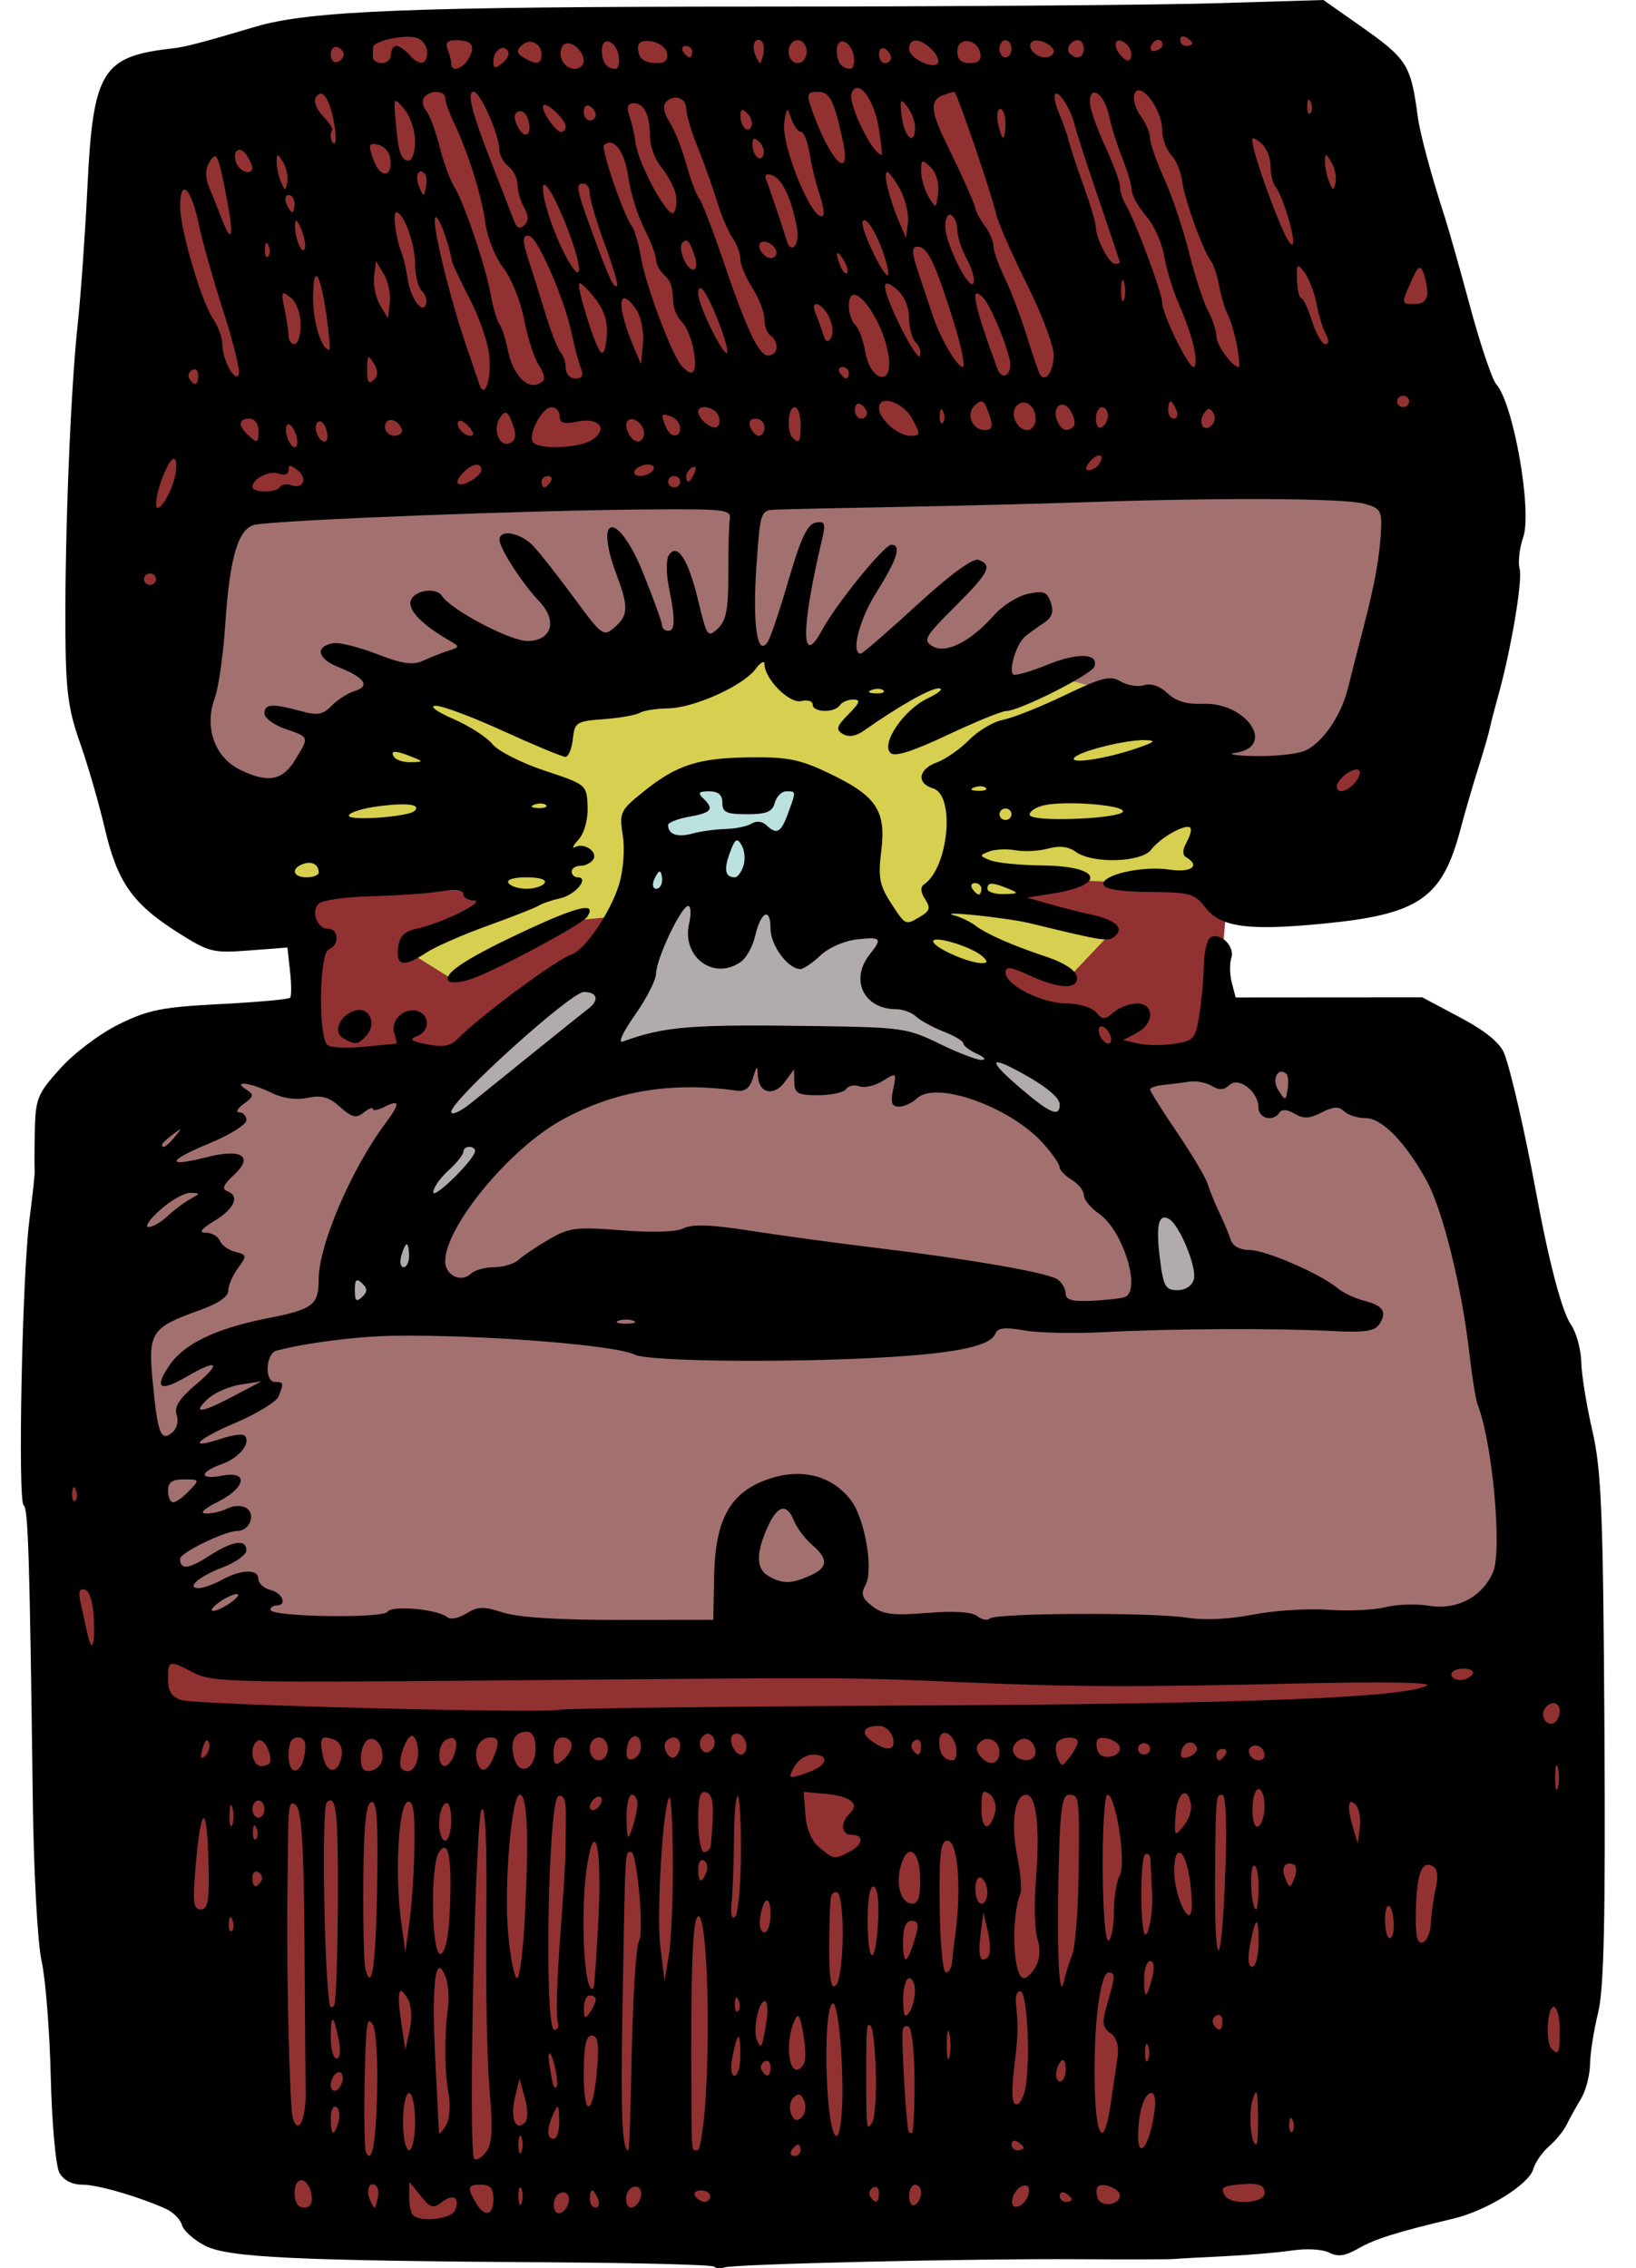 <?xml version="1.0" encoding="UTF-8" standalone="no"?>
<svg
   xmlns:dc="http://purl.org/dc/elements/1.1/"
   xmlns:cc="http://creativecommons.org/ns#"
   xmlns:rdf="http://www.w3.org/1999/02/22-rdf-syntax-ns#"
   xmlns:svg="http://www.w3.org/2000/svg"
   xmlns="http://www.w3.org/2000/svg"
   id="svg6833"
   version="1.1"
   viewBox="0 0 166.072 230.266"
   height="230.266mm"
   width="166.072mm">
  <defs
     id="defs6827">
    <filter
       height="1.028"
       y="-0.014"
       width="1.01"
       x="-0.005"
       id="filter7423"
       style="color-interpolation-filters:sRGB">
      <feGaussianBlur
         id="feGaussianBlur7425"
         stdDeviation="0.209" />
    </filter>
  </defs>
  <g
     transform="translate(318.51,187.391)"
     id="layer1">
    <g
       id="g7434">
      <path
         style="fill:#923131;stroke:none;stroke-width:0.265px;stroke-linecap:butt;stroke-linejoin:miter;stroke-opacity:1;fill-opacity:1"
         d="m -307.171,-178.619 -0.756,56.696 8.315,24.19 12.095,3.024 v 12.095 l -19.655,6.804 -6.048,39.31 3.024,38.554 12.851,34.018 18.899,3.024 95.25,-0.756 c 0,0 24.946,-12.095 24.946,-12.851 0,-0.756 -0.756,-48.381 -0.756,-48.381 l -5.292,-43.089 -9.071,-14.363 -21.923,-0.756 1.512,-16.631 18.899,-3.024 3.78,-48.381 -3.78,-22.679 -10.583,-14.363 -57.452,1.512 h -45.357 z"
         id="path7391" />
      <path
         style="fill:#a37070;stroke:none;stroke-width:0.265px;stroke-linecap:butt;stroke-linejoin:miter;stroke-opacity:1;fill-opacity:1"
         d="m -295.076,-82.613 -12.851,6.048 3.024,55.185 18.899,0.756 70.304,0.756 46.869,-2.268 6.048,-7.56 -6.804,-50.649 -24.946,-0.756 -88.446,3.78 -6.048,-1.512 z"
         id="path7393" />
      <path
         style="fill:#a37070;fill-opacity:1;stroke:none;stroke-width:0.265px;stroke-linecap:butt;stroke-linejoin:miter;stroke-opacity:1"
         d="m -297.343,-131.75 -3.78,24.19 6.048,10.463 27.415,0.163 27.415,0.163 26.852,-1.526 27.978,1.852 0.499,-11.959 8.525,-6.715 1.512,-24.19 -54.429,1.512 -41.577,1.512 h -17.387 l -9.071,0.756 z"
         id="path7395" />
      <path
         style="fill:#b2abab;stroke:none;stroke-width:0.265px;stroke-linecap:butt;stroke-linejoin:miter;stroke-opacity:1;fill-opacity:1"
         d="m -256.586,-91.668 -13.511,10.414 -8.726,11.822 -5.911,15.199 7.881,-1.126 2.252,-7.318 9.57,-11.54 21.392,-7.6 18.296,1.126 9.289,4.504 8.163,6.474 4.504,6.474 1.97,9.289 7.318,-1.126 -10.414,-21.11 -21.955,-11.54 -2.533,-5.629 -9.289,-4.504 -14.074,2.252 z"
         id="path7397" />
      <path
         style="fill:#bbe1de;stroke:none;stroke-width:0.265px;stroke-linecap:butt;stroke-linejoin:miter;stroke-opacity:1;fill-opacity:1"
         d="m -239.698,-108.838 -10.696,0.844 -3.096,4.222 -1.126,9.007 21.392,-3.659 -0.563,-6.755 z"
         id="path7399" />
      <path
         style="fill:#d7cf4f;fill-opacity:1;stroke:none;stroke-width:0.265px;stroke-linecap:butt;stroke-linejoin:miter;stroke-opacity:1;filter:url(#filter7423)"
         d="m -257.149,-120.097 -19.422,3.096 -14.637,13.511 -0.563,7.6 18.859,-5.066 5.629,5.348 -9.852,4.785 4.504,2.815 12.103,-5.911 5.911,-0.563 1.407,-10.414 7.318,-4.222 11.259,1.97 1.689,9.289 14.355,11.822 1.407,-5.066 6.755,3.378 4.785,-5.066 -10.696,-2.815 4.504,-2.533 7.6,0.281 16.325,-1.407 -14.074,-16.888 -9.289,-2.533 -8.726,2.533 -2.533,-3.941 -13.229,0.844 -4.785,-2.533 c -16.888,1.97 -16.607,1.689 -16.607,1.689 z"
         id="path7401" />
      <path
         style="fill:#000000;stroke-width:0.597"
         d="m -246.025,42.711 c -0.191,-0.182 -7.442,-0.376 -16.113,-0.431 -26.517,-0.169 -33.209,-0.488 -35.56,-1.694 -1.132,-0.581 -2.187,-1.525 -2.345,-2.098 -0.157,-0.573 -0.882,-1.309 -1.611,-1.635 -2.856,-1.278 -6.949,-2.462 -8.509,-2.462 -1.03,0 -1.891,-0.446 -2.315,-1.2 -0.372,-0.662 -0.767,-5.031 -0.88,-9.75 -0.113,-4.702 -0.532,-9.991 -0.931,-11.751 -0.402,-1.774 -0.801,-9.039 -0.893,-16.299 -0.315,-24.69 -0.47,-29.699 -0.924,-29.966 -0.617,-0.363 -0.154,-23.339 0.585,-29.007 0.326,-2.501 0.565,-4.727 0.532,-4.948 -0.033,-0.221 -0.027,-2.022 0.012,-4.004 0.067,-3.338 0.258,-3.809 2.597,-6.403 1.42,-1.575 4.03,-3.538 5.963,-4.485 2.976,-1.459 4.355,-1.732 10.268,-2.037 3.756,-0.194 6.946,-0.483 7.088,-0.643 0.142,-0.16 0.139,-1.372 -0.007,-2.694 l -0.265,-2.403 -3.886,0.297 c -3.675,0.281 -4.064,0.184 -7.185,-1.788 -4.641,-2.932 -6.189,-5.128 -7.464,-10.585 -0.598,-2.561 -1.736,-6.49 -2.529,-8.731 -1.209,-3.418 -1.446,-5.294 -1.476,-11.642 -0.046,-9.852 0.538,-24.246 1.252,-30.851 0.312,-2.881 0.756,-9.168 0.989,-13.97 0.566,-11.703 1.491,-13.212 8.584,-14 1.336,-0.148 2.924,-0.563 8.478,-2.213 5.455,-1.62 15.829,-2.032 51.359,-2.039 19.173,-0.003 39.85,-0.156 45.951,-0.338 l 11.091,-0.331 3.586,2.52 c 4.963,3.488 5.271,3.971 6.007,9.416 0.229,1.694 1.398,6.02 2.754,10.187 0.365,1.121 1.511,5.181 2.548,9.023 1.037,3.842 2.23,7.378 2.652,7.858 1.755,1.999 3.663,12.861 2.731,15.548 -0.38,1.096 -0.542,2.534 -0.36,3.196 0.322,1.171 -0.884,8.282 -2.2,12.98 -0.359,1.281 -0.73,2.721 -0.825,3.202 -0.095,0.48 -0.628,2.314 -1.185,4.075 -0.557,1.761 -1.358,4.517 -1.782,6.126 -1.858,7.065 -4.189,8.682 -13.887,9.629 -7.715,0.754 -10.493,0.371 -12.045,-1.657 -1.066,-1.393 -1.539,-1.524 -5.616,-1.552 -2.861,-0.02 -4.539,-0.277 -4.697,-0.721 -0.35,-0.982 3.919,-1.972 6.687,-1.551 2.211,0.336 3.186,-0.38 1.703,-1.252 -0.405,-0.238 -0.388,-0.761 0.05,-1.539 0.365,-0.648 0.526,-1.308 0.36,-1.467 -0.463,-0.44 -3.059,1.02 -3.959,2.227 -0.977,1.31 -5.949,1.461 -7.652,0.232 -0.757,-0.546 -1.657,-0.654 -2.817,-0.337 -0.938,0.256 -2.428,0.334 -3.311,0.173 -0.884,-0.161 -2.093,-0.104 -2.687,0.127 -0.999,0.388 -0.988,0.456 0.143,0.898 0.673,0.263 3.065,0.497 5.315,0.52 5.864,0.059 6.585,1.937 1.087,2.831 l -2.683,0.436 2.422,0.687 c 1.332,0.378 3.11,0.828 3.95,1.001 2.48,0.51 3.479,1.321 2.628,2.132 -0.733,0.697 -0.842,0.682 -8.743,-1.229 -2.361,-0.571 -9.604,-1.318 -7.645,-0.788 0.673,0.182 1.636,0.646 2.14,1.031 1.147,0.876 3.772,2.025 7.337,3.212 1.636,0.545 2.831,1.328 2.95,1.934 0.27,1.374 -1.706,1.336 -4.812,-0.093 -1.952,-0.898 -2.417,-0.952 -2.417,-0.283 0,1.262 3.699,3.136 6.194,3.138 1.24,0.001 2.56,0.394 2.993,0.89 0.694,0.796 0.881,0.796 1.805,0 0.567,-0.488 1.628,-0.888 2.359,-0.888 1.8,0 1.767,2.06 -0.048,3 l -1.376,0.712 1.529,0.355 c 0.841,0.195 2.492,0.207 3.669,0.026 1.994,-0.306 2.169,-0.507 2.554,-2.939 0.227,-1.435 0.434,-3.708 0.459,-5.049 0.025,-1.342 0.333,-2.609 0.684,-2.815 0.979,-0.576 2.491,0.923 2.103,2.086 -0.189,0.568 -0.167,1.703 0.049,2.523 l 0.393,1.491 9.473,-0.007 9.473,-0.007 3.839,2.043 c 2.583,1.375 4.048,2.571 4.479,3.658 0.629,1.585 2.123,8.088 3.179,13.839 1.338,7.28 2.664,12.341 3.585,13.679 0.551,0.8 1.023,2.503 1.05,3.784 0.027,1.281 0.534,4.424 1.126,6.985 0.923,3.99 1.099,8.324 1.227,30.269 0.113,19.311 -0.045,26.4 -0.64,28.814 -0.434,1.761 -0.804,4.118 -0.821,5.239 -0.017,1.121 -0.428,2.692 -0.913,3.493 -0.485,0.8 -1.138,1.979 -1.45,2.619 -0.312,0.64 -1.125,1.642 -1.806,2.226 -0.681,0.584 -1.402,1.632 -1.602,2.328 -0.441,1.536 -4.732,4.199 -8.036,4.987 -5.821,1.388 -8.03,2.081 -9.704,3.044 -1.351,0.778 -2.076,0.881 -2.973,0.424 -0.664,-0.338 -2.3,-0.436 -3.717,-0.222 -1.392,0.21 -4.458,0.473 -6.812,0.584 -2.355,0.111 -4.694,0.24 -5.198,0.286 -0.505,0.046 -4.908,0.057 -9.785,0.023 -10.762,-0.073 -34.893,0.487 -35.87,0.833 -0.388,0.137 -0.861,0.101 -1.052,-0.081 z m -26.28,-5.726 c 0.521,-1.291 -0.206,-1.726 -1.361,-0.814 -0.852,0.673 -1.151,0.583 -2.142,-0.645 l -1.152,-1.427 -0.014,1.504 c -0.007,0.827 0.17,1.678 0.394,1.892 0.797,0.759 3.912,0.387 4.274,-0.51 z m 3.88,-1.139 c 0,-1.067 -0.326,-1.455 -1.223,-1.455 -1.397,0 -1.47,0.22 -0.59,1.785 0.884,1.573 1.813,1.404 1.813,-0.329 z m 7.537,0.639 c 0.382,-0.948 -0.131,-1.62 -0.895,-1.171 -0.695,0.409 -0.679,1.987 0.02,1.987 0.3,0 0.694,-0.367 0.875,-0.816 z m -25.994,-1.03 c -0.288,-1.864 -1.724,-2.063 -1.724,-0.24 0,0.978 0.335,1.504 0.96,1.504 0.637,0 0.894,-0.425 0.764,-1.264 z m 6.586,-0.916 c -0.668,-0.636 -1.126,0.375 -0.647,1.427 0.455,0.997 0.488,0.996 0.741,-0.02 0.146,-0.585 0.103,-1.218 -0.095,-1.407 z m 14.723,0.288 c -0.17,-0.4 -0.308,-0.073 -0.308,0.728 0,0.8 0.139,1.128 0.308,0.728 0.17,-0.4 0.17,-1.055 0,-1.455 z m 7.767,1.019 c -0.194,-0.48 -0.46,-0.873 -0.592,-0.873 -0.132,0 -0.24,0.393 -0.24,0.873 0,0.48 0.267,0.873 0.592,0.873 0.326,0 0.434,-0.393 0.24,-0.873 z m 4.258,0.057 c 0.382,-0.948 -0.131,-1.62 -0.895,-1.171 -0.695,0.409 -0.679,1.987 0.02,1.987 0.3,0 0.694,-0.367 0.875,-0.816 z m 28.545,-0.673 c 0,-0.461 -0.275,-0.839 -0.612,-0.839 -0.336,0 -0.612,0.539 -0.612,1.199 0,0.659 0.275,1.037 0.612,0.839 0.336,-0.198 0.612,-0.737 0.612,-1.199 z m 10.914,0.065 c 0.135,-0.664 -0.085,-0.943 -0.612,-0.777 -0.453,0.143 -0.918,0.728 -1.034,1.298 -0.135,0.664 0.085,0.943 0.612,0.777 0.453,-0.143 0.918,-0.728 1.034,-1.298 z m 9.268,0.18 c 0,-0.66 -1.753,-1.356 -2.242,-0.89 -0.195,0.186 -0.194,0.738 0.004,1.226 0.371,0.92 2.239,0.639 2.239,-0.337 z m -41.587,0.081 c 0,-0.32 -0.429,-0.582 -0.953,-0.582 -0.524,0 -0.783,0.262 -0.575,0.582 0.208,0.32 0.637,0.582 0.953,0.582 0.317,0 0.575,-0.262 0.575,-0.582 z m 17.124,-0.325 c 0,-0.499 -0.28,-0.743 -0.622,-0.542 -0.342,0.201 -0.463,0.609 -0.27,0.908 0.524,0.807 0.891,0.657 0.891,-0.366 z m 19.57,0.651 c 0,-0.141 -0.275,-0.419 -0.612,-0.616 -0.336,-0.198 -0.612,-0.082 -0.612,0.257 0,0.339 0.275,0.616 0.612,0.616 0.336,0 0.612,-0.116 0.612,-0.257 z m 19.57,-0.616 c 0,-0.898 -0.625,-1.099 -2.752,-0.883 -1.534,0.155 -1.754,0.356 -1.248,1.136 0.638,0.983 4,0.771 4,-0.252 z m -78.671,-10.478 c -0.252,-2.881 -0.401,-10.6 -0.33,-17.153 0.084,-7.719 -0.08,-11.715 -0.465,-11.348 -0.657,0.625 -1.393,34.876 -0.762,35.476 0.211,0.201 0.752,-0.107 1.2,-0.685 0.624,-0.804 0.708,-2.282 0.357,-6.29 z m -11.411,0.167 c 0.079,-3.226 -0.115,-6.286 -0.431,-6.8 -0.433,-0.706 -0.604,-0.364 -0.697,1.394 -0.226,4.283 -0.233,11.055 -0.01,11.535 0.609,1.319 1.01,-0.841 1.139,-6.129 z m 14.652,4.635 c -0.17,-0.4 -0.308,-0.073 -0.308,0.728 0,0.8 0.139,1.128 0.308,0.728 0.17,-0.4 0.17,-1.055 0,-1.455 z m 28.339,1.31 c 0,-0.32 -0.121,-0.582 -0.27,-0.582 -0.148,0 -0.44,0.262 -0.648,0.582 -0.208,0.32 -0.086,0.582 0.27,0.582 0.356,0 0.648,-0.262 0.648,-0.582 z m -39.14,-2.91 c 0,-1.601 -0.275,-2.91 -0.612,-2.91 -0.336,0 -0.612,1.31 -0.612,2.91 0,1.601 0.275,2.91 0.612,2.91 0.336,0 0.612,-1.31 0.612,-2.91 z m 21.919,-3.638 c 0.154,-8.567 0.468,-14.132 0.833,-14.768 0.499,-0.867 -0.228,-8.952 -0.805,-8.952 -0.653,0 -0.597,-0.967 -0.883,15.135 -0.203,11.385 -0.059,15.135 0.58,15.135 0.086,0 0.21,-2.947 0.275,-6.549 z m 7.582,1.164 c 0.485,-7.916 0.097,-18.114 -0.699,-18.366 -0.631,-0.2 -0.836,4.963 -0.749,18.803 0.033,5.251 -0.004,4.948 0.598,4.948 0.286,0 0.668,-2.423 0.849,-5.384 z m 32.268,5.128 c 0,-0.141 -0.275,-0.419 -0.612,-0.616 -0.336,-0.198 -0.612,-0.082 -0.612,0.257 0,0.339 0.275,0.616 0.612,0.616 0.336,0 0.612,-0.116 0.612,-0.257 z m 13.196,-3.09 c 0.259,-1.54 0.182,-2.474 -0.203,-2.474 -0.737,0 -1.353,1.957 -1.364,4.337 -0.012,2.445 1.058,1.174 1.567,-1.863 z m 10.603,-0.291 c -0.042,-2.46 -0.148,-2.757 -0.54,-1.521 -0.446,1.404 -0.198,4.577 0.358,4.577 0.129,0 0.211,-1.375 0.182,-3.056 z m -70.932,0.582 c -0.036,-1.585 -0.128,-1.703 -0.569,-0.728 -0.726,1.608 -0.726,2.619 0,2.619 0.336,0 0.592,-0.851 0.569,-1.892 z m 28.749,-2.936 c -0.007,-4.669 -0.553,-9.358 -1.036,-8.897 -1.076,1.024 -0.591,14.053 0.499,13.412 0.299,-0.176 0.541,-2.207 0.537,-4.515 z m -51.157,3.082 c 0.176,-0.64 0.07,-1.31 -0.234,-1.49 -0.305,-0.179 -0.554,0.344 -0.554,1.164 0,1.784 0.349,1.928 0.789,0.326 z m 11.174,-2.817 c -0.424,-2.321 -0.447,-5.863 -0.056,-8.8 0.136,-1.027 0.018,-2.435 -0.264,-3.129 -1.014,-2.5 -1.411,0.629 -1.043,8.227 0.197,4.066 0.378,7.523 0.402,7.683 0.024,0.16 0.338,-0.19 0.698,-0.779 0.363,-0.594 0.48,-2.018 0.264,-3.202 z m 47.301,-1.244 c -0.005,-2.873 -0.269,-5.377 -0.587,-5.564 -0.318,-0.187 -0.602,0.003 -0.63,0.422 -0.106,1.546 0.373,9.515 0.614,10.221 0.027,0.08 0.176,0.146 0.331,0.146 0.155,0 0.277,-2.351 0.272,-5.224 z m 19.925,2.168 c 0.25,-1.681 0.56,-3.814 0.689,-4.739 0.15,-1.076 -0.118,-1.929 -0.742,-2.363 -0.819,-0.57 -0.869,-1.049 -0.307,-2.973 0.819,-2.809 0.831,-3.167 0.102,-3.167 -0.598,0 -1.202,3.272 -1.344,7.276 -0.296,8.371 0.696,12.066 1.603,5.966 z m 18.468,1.783 c -0.195,-0.464 -0.34,-0.326 -0.369,0.352 -0.026,0.614 0.118,0.957 0.321,0.764 0.203,-0.193 0.225,-0.695 0.048,-1.116 z m -100.205,-2.801 c -0.018,-1.441 -0.072,-8.434 -0.119,-15.541 -0.062,-9.469 -0.289,-13.116 -0.85,-13.65 -0.612,-0.583 -0.773,-0.036 -0.806,2.735 -0.023,1.905 -0.06,5.035 -0.083,6.956 -0.089,7.412 0.247,21.006 0.545,22.033 0.528,1.819 1.348,0.236 1.312,-2.533 z m 22.255,0.516 -0.553,-1.971 -0.449,1.878 c -0.497,2.078 0.035,3.51 0.973,2.618 0.359,-0.341 0.37,-1.309 0.029,-2.525 z m 35.628,-2.596 c -0.067,-2.394 -0.297,-4.52 -0.513,-4.725 -0.431,-0.41 -0.464,-0.05 -0.464,5.059 0,5.456 0.022,5.633 0.595,4.774 0.277,-0.416 0.449,-2.714 0.383,-5.108 z m -7.266,2.895 c -0.296,-0.734 -0.591,-0.835 -1.08,-0.369 -0.37,0.352 -0.49,1.095 -0.266,1.65 0.296,0.734 0.591,0.835 1.08,0.369 0.37,-0.352 0.49,-1.095 0.266,-1.65 z m -21.026,-3.289 c 0.206,-2.529 0.073,-3.347 -0.543,-3.347 -0.598,0 -0.815,1.04 -0.815,3.9 0,4.677 0.964,4.285 1.357,-0.553 z m 43.517,1.746 c 0.472,-3.134 0.119,-9.451 -0.535,-9.581 -0.336,-0.067 -0.551,0.457 -0.478,1.164 0.259,2.485 0.243,3.063 -0.181,6.67 -0.293,2.493 -0.218,3.638 0.241,3.638 0.368,0 0.797,-0.851 0.954,-1.892 z m -69.337,-0.796 c 0,-0.48 -0.275,-0.711 -0.612,-0.513 -0.336,0.198 -0.612,0.753 -0.612,1.233 0,0.48 0.275,0.711 0.612,0.513 0.336,-0.198 0.612,-0.753 0.612,-1.233 z m 21.633,-0.646 c -0.417,-2.187 -0.99,-2.59 -0.624,-0.439 0.357,2.1 0.334,2.027 0.661,2.027 0.146,0 0.129,-0.714 -0.037,-1.588 z m 51.755,-0.256 c 0,-0.694 -0.191,-1.079 -0.425,-0.856 -0.661,0.629 -0.754,2.118 -0.132,2.118 0.307,0 0.557,-0.568 0.557,-1.261 z M -243.351,21.197 c 0,-2.495 -0.284,-2.41 -0.814,0.243 -0.217,1.087 -0.125,1.892 0.218,1.892 0.328,0 0.596,-0.96 0.596,-2.134 z m 3.058,1.227 c 0,-0.499 -0.28,-0.743 -0.622,-0.542 -0.342,0.201 -0.463,0.609 -0.27,0.908 0.524,0.807 0.891,0.657 0.891,-0.366 z m 3.377,-0.278 c 0.216,-0.332 0.193,-1.707 -0.049,-3.056 -0.358,-1.994 -0.531,-2.235 -0.924,-1.288 -1.135,2.732 -0.325,6.344 0.973,4.344 z m 14.791,-3.028 c -0.146,-0.724 -0.272,-0.269 -0.278,1.012 -0.007,1.281 0.113,1.873 0.266,1.317 0.153,-0.557 0.159,-1.604 0.012,-2.328 z m 20.154,1.157 c -0.17,-0.4 -0.308,-0.073 -0.308,0.728 0,0.8 0.139,1.128 0.308,0.728 0.17,-0.4 0.17,-1.055 0,-1.455 z m -82.152,-0.582 c -0.531,-2.653 -0.814,-2.737 -0.814,-0.243 0,1.174 0.268,2.134 0.596,2.134 0.343,0 0.435,-0.805 0.218,-1.892 z m 123.946,-1.019 c 0,-1.281 -0.275,-2.328 -0.612,-2.328 -0.677,0 -0.851,3.653 -0.204,4.269 0.714,0.68 0.815,0.439 0.815,-1.94 z m -116.909,-3.087 c -0.933,-1.659 -1.171,-0.891 -0.704,2.265 l 0.424,2.86 0.446,-2.019 c 0.249,-1.129 0.176,-2.498 -0.165,-3.106 z m 36.363,2.36 c 0.195,-1.201 0.128,-2.183 -0.148,-2.183 -0.638,0 -1.233,2.872 -0.812,3.917 0.424,1.052 0.543,0.838 0.96,-1.735 z m -21.172,-0.088 c -0.181,-0.449 -0.077,-4.181 0.231,-8.295 0.308,-4.113 0.561,-8.134 0.562,-8.934 6.1e-4,-0.8 0.016,-2.463 0.032,-3.694 0.021,-1.576 -0.203,-2.165 -0.757,-1.989 -1.053,0.334 -1.465,23.728 -0.417,23.728 0.373,0 0.53,-0.367 0.349,-0.816 z m 67.471,-0.092 c 0,-0.499 -0.28,-0.743 -0.622,-0.542 -0.342,0.201 -0.463,0.609 -0.27,0.907 0.524,0.807 0.891,0.657 0.891,-0.366 z m -63.612,-2.149 c 0.005,-0.24 -0.266,-0.437 -0.602,-0.437 -0.336,0 -0.607,0.589 -0.602,1.31 0.007,1.059 0.123,1.143 0.602,0.437 0.326,-0.48 0.597,-1.07 0.602,-1.31 z m 32.413,-0.873 c 0.005,-0.72 -0.266,-1.31 -0.602,-1.31 -0.336,0 -0.607,0.982 -0.602,2.183 0.007,1.624 0.161,1.959 0.602,1.31 0.326,-0.48 0.597,-1.463 0.602,-2.183 z m -17.92,0.91 c -0.195,-0.464 -0.34,-0.326 -0.369,0.352 -0.026,0.614 0.118,0.957 0.321,0.764 0.203,-0.193 0.225,-0.695 0.048,-1.116 z m -40.669,-9.74 c 0.046,-9.412 -0.157,-11.258 -1.135,-10.327 -0.543,0.516 -0.241,18.345 0.351,20.71 0.033,0.133 0.212,0.098 0.398,-0.079 0.185,-0.177 0.359,-4.813 0.386,-10.304 z m 82.681,7.375 c 0.24,-0.95 0.15,-1.601 -0.22,-1.601 -0.343,0 -0.623,0.829 -0.623,1.843 0,2.12 0.267,2.043 0.843,-0.243 z M -257.752,7.203 c 0.335,-6.792 -0.322,-10.076 -1.109,-5.543 -0.802,4.617 -0.381,13.707 0.592,12.781 0.092,-0.088 0.325,-3.345 0.517,-7.238 z m 24.788,1.721 c 0.005,-2.431 -0.25,-4.22 -0.602,-4.22 -0.647,0 -0.672,0.126 -0.748,3.784 -0.101,4.826 0.12,6.456 0.748,5.53 0.326,-0.48 0.597,-2.772 0.602,-5.093 z m 23.277,2.183 c 0.314,-0.8 0.612,-4.337 0.661,-7.858 0.116,-8.214 0.09,-8.44 -0.963,-8.44 -0.721,0 -0.92,1.488 -1.07,8.004 -0.185,7.994 0.081,13.194 0.557,10.914 0.134,-0.64 0.5,-1.819 0.814,-2.619 z m -70.535,-7.07 c 0.11,-6.676 -0.032,-8.676 -0.604,-8.492 -0.536,0.173 -0.765,2.455 -0.806,8.047 -0.032,4.293 0.062,8.284 0.209,8.869 0.652,2.591 1.069,-0.332 1.202,-8.424 z m 14.979,3.432 c 0.429,-8.248 0.29,-12.318 -0.43,-12.661 -0.893,-0.425 -1.729,9.326 -1.232,14.374 0.23,2.339 0.629,4.253 0.885,4.253 0.257,0 0.606,-2.685 0.777,-5.966 z m 15.034,-5.841 c -0.017,-3.773 -0.172,-6.725 -0.345,-6.56 -0.653,0.622 -1.336,11.817 -0.925,15.166 l 0.429,3.493 0.436,-2.619 c 0.24,-1.441 0.422,-5.706 0.406,-9.479 z m 36.848,10.602 c 0.421,-0.749 0.484,-1.796 0.166,-2.765 -0.281,-0.858 -0.355,-3.524 -0.164,-5.925 0.433,-5.442 0.066,-8.731 -0.974,-8.731 -1.186,0 -1.6,2.826 -0.916,6.252 0.335,1.678 0.479,3.38 0.32,3.784 -1.001,2.539 -0.74,8.592 0.369,8.592 0.287,0 0.827,-0.542 1.2,-1.205 z m -8.506,-0.395 c 0.043,-0.56 0.188,-1.805 0.321,-2.765 0.665,-4.792 0.265,-9.605 -0.798,-9.605 -0.687,0 -0.84,1.317 -0.781,6.694 0.04,3.682 0.322,6.694 0.626,6.694 0.304,0 0.589,-0.458 0.632,-1.019 z m 31.111,-1.989 c 0,-2.86 -0.29,-2.778 -0.864,0.243 -0.263,1.382 -0.18,2.183 0.225,2.183 0.352,0 0.639,-1.091 0.639,-2.425 z m -38.601,-2.542 c 0.081,-1.896 -0.122,-3.182 -0.5,-3.182 -0.382,0 -0.611,1.539 -0.575,3.859 0.071,4.497 0.877,3.989 1.075,-0.677 z m 3.718,2.136 c 0.434,-1.439 0.365,-1.825 -0.325,-1.825 -0.599,0 -0.875,0.672 -0.875,2.134 0,2.436 0.403,2.332 1.199,-0.309 z m 7.428,-0.661 -0.465,-2.037 -0.291,2.201 c -0.301,2.276 -0.033,3.094 0.762,2.32 0.252,-0.245 0.25,-1.363 -0.007,-2.484 z m -54.62,-2.615 c 0.202,-5.094 -0.174,-6.944 -1.121,-5.518 -0.909,1.369 -0.751,10.61 0.176,10.318 0.503,-0.158 0.826,-1.799 0.945,-4.799 z m -3.605,-6.311 c 0.045,-3.408 -0.133,-4.499 -0.704,-4.318 -0.919,0.291 -1.303,7.338 -0.658,12.079 l 0.436,3.202 0.433,-3.202 c 0.238,-1.761 0.46,-5.253 0.493,-7.761 z m 82.316,2.606 c 0.172,-4.766 0.052,-7.651 -0.32,-7.651 -0.631,0 -0.646,0.142 -0.721,6.985 -0.126,11.38 0.636,11.867 1.042,0.666 z m -11.314,4.21 c 0,-1.443 0.267,-3.099 0.594,-3.68 0.679,-1.207 -0.388,-8.181 -1.251,-8.181 -0.29,0 -0.507,3.404 -0.482,7.564 0.025,4.29 0.282,7.424 0.592,7.242 0.301,-0.177 0.547,-1.502 0.547,-2.945 z m 32.173,1.188 c 0.036,-0.934 0.259,-2.524 0.494,-3.534 0.276,-1.181 0.173,-1.987 -0.287,-2.257 -1.115,-0.656 -1.638,0.705 -1.728,4.494 -0.061,2.564 0.12,3.419 0.686,3.24 0.423,-0.134 0.798,-1.008 0.834,-1.942 z m -3.762,0.053 c -0.1,-2.173 -0.891,-2.521 -0.891,-0.392 0,1.014 0.216,1.843 0.479,1.843 0.263,0 0.449,-0.653 0.412,-1.451 z M -294.916,7.506 c -0.195,-0.464 -0.34,-0.326 -0.369,0.352 -0.026,0.614 0.118,0.957 0.321,0.764 0.203,-0.193 0.225,-0.695 0.048,-1.116 z m 54.623,-0.57 c 0,-2.077 -0.754,-1.786 -1.063,0.41 -0.111,0.788 0.083,1.433 0.431,1.433 0.348,0 0.632,-0.829 0.632,-1.843 z m 38.738,-2.069 c -0.081,-1.53 -0.161,-3.124 -0.178,-3.544 -0.017,-0.419 -0.257,-0.629 -0.532,-0.467 -0.413,0.243 -0.541,5.467 -0.187,7.632 0.283,1.729 1.022,-1.256 0.897,-3.621 z m -41.742,-3.881 c 0.026,-3.131 -0.113,-5.845 -0.309,-6.032 -0.196,-0.187 -0.374,1.734 -0.396,4.269 -0.021,2.535 -0.129,5.483 -0.239,6.553 -0.118,1.145 0.025,1.73 0.348,1.423 0.301,-0.287 0.569,-3.083 0.596,-6.214 z m 45.529,2.195 c -0.47,-2.984 -1.55,-3.423 -1.55,-0.63 0,2.263 1.407,5.589 1.74,4.115 0.116,-0.514 0.031,-2.082 -0.19,-3.485 z m -99.579,-1.648 c -0.154,-5.943 -0.761,-5.753 -1.297,0.407 -0.328,3.77 -0.243,4.511 0.516,4.511 0.742,0 0.885,-0.901 0.781,-4.918 z m 106.591,2.555 c 0,-1.3 -0.222,-2.232 -0.493,-2.073 -0.474,0.279 -0.236,4.435 0.254,4.435 0.131,0 0.239,-1.063 0.239,-2.363 z M -225.104,3.249 c -0.062,-2.92 -1.336,-3.63 -1.999,-1.115 -0.501,1.901 0.088,3.734 1.2,3.734 0.612,0 0.838,-0.741 0.799,-2.619 z m 6.827,1.49 c 0,-0.621 -0.275,-1.292 -0.612,-1.49 -0.347,-0.204 -0.612,0.285 -0.612,1.13 0,0.819 0.275,1.49 0.612,1.49 0.336,0 0.612,-0.508 0.612,-1.13 z M -291.997,3.58 c 0.194,-0.298 0.072,-0.706 -0.27,-0.908 -0.342,-0.201 -0.622,0.043 -0.622,0.542 0,1.022 0.367,1.173 0.891,0.366 z m 104.79,-1.702 c -0.913,-0.331 -1.289,0.364 -0.807,1.491 0.417,0.973 0.478,0.965 0.911,-0.12 0.255,-0.64 0.208,-1.257 -0.104,-1.37 z m -59.6,0.807 c 0.189,-0.47 0.081,-1.009 -0.24,-1.199 -0.322,-0.189 -0.585,0.195 -0.585,0.855 0,1.406 0.34,1.547 0.825,0.344 z m 14.504,-2.076 c 1.405,-0.716 1.561,-1.726 0.266,-1.726 -1.101,0 -1.204,-1.241 -0.183,-2.212 1.02,-0.971 0.029,-1.727 -2.569,-1.961 l -2.14,-0.193 0.177,2.328 c 0.113,1.487 0.634,2.697 1.444,3.347 1.488,1.196 1.478,1.195 3.007,0.416 z m -14.042,-0.707 c 0.355,-4.045 0.265,-5.072 -0.469,-5.34 -0.621,-0.227 -0.818,0.466 -0.818,2.885 0,1.751 0.275,3.183 0.612,3.183 0.336,0 0.64,-0.327 0.675,-0.728 z m -46.125,-1.71 c -0.195,-0.464 -0.34,-0.326 -0.369,0.352 -0.026,0.614 0.118,0.957 0.321,0.764 0.203,-0.193 0.225,-0.695 0.048,-1.116 z m 19.764,-0.798 c 0,-1.233 -0.248,-1.926 -0.612,-1.712 -0.336,0.198 -0.612,1.13 -0.612,2.072 0,0.942 0.275,1.712 0.612,1.712 0.336,0 0.612,-0.932 0.612,-2.072 z m 18.898,-1.566 c 0.034,-0.56 -0.214,-1.019 -0.551,-1.019 -0.336,0 -0.584,1.113 -0.551,2.474 0.052,2.102 0.135,2.255 0.551,1.019 0.269,-0.8 0.517,-1.914 0.551,-2.474 z m 72.885,-0.042 c -0.79,-0.752 -0.873,0.31 -0.197,2.516 l 0.446,1.455 0.205,-1.672 c 0.113,-0.919 -0.092,-1.954 -0.455,-2.299 z m -16.69,0.023 c -0.335,-1.99 -1.4,-1.282 -1.56,1.038 -0.153,2.204 -0.111,2.266 0.788,1.168 0.522,-0.638 0.87,-1.631 0.773,-2.206 z m -97.297,0.321 c -0.155,-0.566 -0.292,-0.244 -0.305,0.717 -0.012,0.96 0.114,1.424 0.282,1.03 0.167,-0.394 0.178,-1.18 0.023,-1.746 z m 77.414,0.456 c 0.174,-0.634 -0.068,-1.456 -0.538,-1.827 -0.705,-0.557 -0.854,-0.3 -0.854,1.468 0,2.199 0.828,2.413 1.392,0.358 z m 27.352,-0.647 c 0,-0.942 -0.275,-1.712 -0.612,-1.712 -0.336,0 -0.612,0.932 -0.612,2.072 0,1.233 0.248,1.926 0.612,1.712 0.336,-0.198 0.612,-1.13 0.612,-2.072 z m -101.52,0.325 c 0,-0.48 -0.275,-0.873 -0.612,-0.873 -0.336,0 -0.612,0.393 -0.612,0.873 0,0.48 0.275,0.873 0.612,0.873 0.336,0 0.612,-0.393 0.612,-0.873 z m 34.248,-0.942 c 0,-0.32 -0.275,-0.42 -0.612,-0.222 -0.336,0.198 -0.612,0.622 -0.612,0.942 0,0.32 0.275,0.42 0.612,0.222 0.336,-0.198 0.612,-0.622 0.612,-0.942 z m 97.049,-3.278 c -0.154,-0.56 -0.28,-0.102 -0.28,1.019 0,1.121 0.126,1.579 0.28,1.019 0.154,-0.56 0.154,-1.477 0,-2.037 z m -75.99,0.451 c 1.853,-0.671 2.08,-1.761 0.367,-1.761 -0.661,0 -1.496,0.524 -1.856,1.164 -0.749,1.333 -0.653,1.372 1.489,0.597 z m -51.205,-1.94 c 0.156,-1.112 -0.052,-1.567 -0.718,-1.567 -0.64,0 -0.938,0.57 -0.938,1.795 0,2.21 1.339,2.026 1.656,-0.228 z m 3.738,0.277 c 0.117,-0.758 -0.2,-1.411 -0.791,-1.627 -1.322,-0.483 -1.496,-0.217 -1.109,1.7 0.376,1.861 1.609,1.814 1.9,-0.073 z m 4.114,0.417 c 0.201,-1.31 -0.673,-2.49 -1.49,-2.01 -0.374,0.22 -0.68,1.059 -0.68,1.864 0,1.05 0.286,1.41 1.012,1.275 0.557,-0.103 1.077,-0.612 1.157,-1.129 z m 3.64,-0.709 c 0,-0.854 -0.255,-1.618 -0.568,-1.698 -0.652,-0.167 -1.628,2.809 -1.089,3.322 0.765,0.728 1.657,-0.147 1.657,-1.625 z m 7.923,-0.243 c 0.31,-0.977 0.167,-1.31 -0.562,-1.31 -1.176,0 -1.83,1.378 -1.291,2.717 0.452,1.122 1.239,0.525 1.853,-1.407 z m 4.003,-0.208 c 0,-1.078 -0.317,-1.684 -0.881,-1.684 -1.245,0 -1.742,0.998 -1.311,2.632 0.515,1.953 2.192,1.228 2.192,-0.948 z m -26.909,1.274 c 0,-1.137 -0.765,-2.354 -1.287,-2.047 -0.908,0.534 -0.615,2.582 0.37,2.582 0.505,0 0.917,-0.241 0.917,-0.534 z m 18.667,-0.674 c 0.458,-1.374 0.07,-2 -0.891,-1.435 -0.802,0.472 -0.869,2.643 -0.082,2.643 0.314,0 0.752,-0.544 0.973,-1.208 z m 11.911,-0.901 c 0,-0.441 -0.413,-0.802 -0.917,-0.802 -0.582,0 -0.917,0.558 -0.917,1.527 0,1.291 0.142,1.415 0.917,0.802 0.505,-0.399 0.917,-1.085 0.917,-1.527 z m 43.421,0.653 c 0,-1.127 -1.201,-1.71 -1.984,-0.964 -0.465,0.443 -0.43,0.881 0.123,1.515 0.862,0.989 1.862,0.693 1.862,-0.551 z m 7.95,-0.984 c 0,-0.644 -1.681,-0.597 -2.106,0.059 -0.189,0.291 -0.161,0.983 0.062,1.537 0.38,0.943 0.458,0.939 1.225,-0.059 0.45,-0.586 0.819,-1.278 0.819,-1.537 z m -88.196,0.032 c -0.153,-0.436 -0.43,-0.172 -0.646,0.615 -0.266,0.968 -0.186,1.196 0.267,0.764 0.355,-0.338 0.526,-0.959 0.379,-1.379 z m 40.493,0.662 c 0,-0.647 -0.408,-1.164 -0.917,-1.164 -0.51,0 -0.917,0.517 -0.917,1.164 0,0.647 0.408,1.164 0.917,1.164 0.51,0 0.917,-0.517 0.917,-1.164 z m 3.364,-0.194 c 0,-1.517 -1.199,-1.422 -1.427,0.113 -0.14,0.942 0.052,1.293 0.612,1.116 0.449,-0.142 0.816,-0.695 0.816,-1.229 z m 3.975,-0.131 c 0,-0.857 -0.729,-1.115 -1.385,-0.491 -0.551,0.525 0.208,2.022 0.837,1.652 0.301,-0.177 0.547,-0.7 0.547,-1.161 z m 28.022,0.225 c -0.247,-1.6 -1.724,-2.137 -1.724,-0.628 0,1.208 0.494,1.892 1.368,1.892 0.304,0 0.464,-0.569 0.357,-1.264 z m 8.061,0.425 c 0,-0.461 -0.299,-1.015 -0.665,-1.23 -0.864,-0.508 -2.042,0.614 -1.509,1.436 0.599,0.923 2.173,0.774 2.173,-0.206 z m 8.562,-0.406 c 0,-0.66 -1.753,-1.356 -2.242,-0.89 -0.195,0.186 -0.194,0.738 0.004,1.226 0.371,0.92 2.239,0.639 2.239,-0.337 z m 7.808,-0.035 c -0.305,-0.872 -1.366,-0.622 -1.584,0.374 -0.136,0.622 0.109,0.79 0.79,0.541 0.543,-0.198 0.9,-0.61 0.794,-0.915 z m 2.894,0.697 c 0.208,-0.32 0.086,-0.582 -0.27,-0.582 -0.356,0 -0.648,0.262 -0.648,0.582 0,0.32 0.121,0.582 0.27,0.582 0.148,0 0.44,-0.262 0.648,-0.582 z m 3.975,0.097 c 0,-0.758 -0.727,-1.262 -1.318,-0.914 -0.632,0.372 -0.087,1.399 0.743,1.399 0.317,0 0.575,-0.218 0.575,-0.485 z m -55.958,-1.843 c -0.296,-0.456 -0.648,-0.49 -1.055,-0.101 -0.336,0.32 -0.412,0.89 -0.168,1.266 0.296,0.456 0.648,0.49 1.055,0.101 0.336,-0.32 0.412,-0.89 0.168,-1.266 z m 3.364,0.908 c 0,-0.94 -0.866,-1.635 -1.401,-1.126 -0.477,0.454 0.18,1.965 0.855,1.965 0.3,0 0.546,-0.377 0.546,-0.839 z m 17.735,-0.069 c 0,-0.499 -0.28,-0.743 -0.622,-0.542 -0.342,0.201 -0.463,0.609 -0.27,0.908 0.524,0.807 0.891,0.657 0.891,-0.366 z m 23.24,0.325 c 0,-0.32 -0.275,-0.582 -0.612,-0.582 -0.336,0 -0.612,0.262 -0.612,0.582 0,0.32 0.275,0.582 0.612,0.582 0.336,0 0.612,-0.262 0.612,-0.582 z m -26.12,-1.164 c -0.176,-0.64 -0.792,-1.164 -1.37,-1.164 -1.612,0 -1.96,0.676 -0.786,1.525 1.571,1.136 2.523,0.977 2.155,-0.361 z m 67.707,-2.654 c 0,-0.961 -0.967,-1.123 -1.529,-0.257 -0.499,0.768 0.233,1.858 0.96,1.43 0.313,-0.184 0.569,-0.712 0.569,-1.174 z m -65.021,-0.586 c 33.526,-0.174 49.357,-0.796 51.547,-2.027 0.567,-0.319 -4.493,-0.402 -12.823,-0.212 -17.251,0.395 -22.984,0.372 -34.859,-0.143 -10.967,-0.475 -10.989,-0.476 -47.702,-0.153 -25.64,0.225 -27.98,0.165 -29.784,-0.774 -2.555,-1.33 -2.63,-1.311 -2.63,0.66 0,1.225 0.372,1.795 1.376,2.109 1.521,0.476 36.913,1.375 38.376,0.975 0.505,-0.138 16.929,-0.334 36.499,-0.435 z m 56.154,-3.163 c 0.208,-0.32 -0.189,-0.582 -0.881,-0.582 -0.693,0 -1.259,0.262 -1.259,0.582 0,0.32 0.397,0.582 0.881,0.582 0.485,0 1.051,-0.262 1.259,-0.582 z m -139.94,-5.628 c -0.065,-1.627 -0.427,-2.818 -0.9,-2.967 -0.563,-0.178 -0.695,0.187 -0.459,1.262 0.183,0.832 0.475,2.167 0.65,2.967 0.5,2.291 0.828,1.706 0.709,-1.262 z m 41.557,-0.641 c 1.548,0.496 5.645,0.755 11.846,0.749 l 9.479,-0.01 0.084,-4.427 c 0.109,-5.713 1.594,-8.449 5.315,-9.796 3.446,-1.247 6.574,-0.496 8.553,2.053 1.426,1.837 2.343,7.126 1.497,8.639 -0.501,0.896 -0.359,1.333 0.697,2.147 1.092,0.842 2.075,0.962 5.57,0.683 2.767,-0.221 4.535,-0.109 5.08,0.322 0.46,0.363 1.033,0.473 1.274,0.244 0.601,-0.572 16.527,-0.641 19.995,-0.087 1.773,0.283 4.256,0.168 6.727,-0.312 2.154,-0.419 5.579,-0.639 7.611,-0.489 2.032,0.15 4.646,0.033 5.81,-0.259 1.164,-0.292 3.147,-0.361 4.407,-0.153 2.85,0.47 5.428,-0.872 6.528,-3.4 0.952,-2.188 -0.056,-13.209 -1.555,-16.994 -0.19,-0.48 -0.571,-2.838 -0.845,-5.239 -0.771,-6.736 -2.709,-14.564 -4.335,-17.509 -2.178,-3.945 -4.532,-6.357 -6.203,-6.357 -0.795,0 -1.771,-0.309 -2.168,-0.687 -0.554,-0.528 -1.087,-0.5 -2.301,0.118 -1.237,0.63 -1.83,0.655 -2.736,0.117 -0.732,-0.435 -1.293,-0.478 -1.527,-0.118 -0.635,0.978 -2.133,0.624 -2.133,-0.504 0,-1.615 -2.021,-3.172 -2.959,-2.28 -0.54,0.514 -1.027,0.536 -1.796,0.08 -0.58,-0.344 -1.605,-0.536 -2.278,-0.428 -0.673,0.108 -1.842,0.257 -2.599,0.33 -0.757,0.073 -1.376,0.28 -1.376,0.46 0,0.18 1.238,2.153 2.752,4.384 1.514,2.231 2.908,4.581 3.1,5.221 0.191,0.64 0.724,1.95 1.184,2.91 0.46,0.96 0.983,2.205 1.162,2.765 0.2,0.625 0.932,1.019 1.894,1.019 1.628,0 7.201,2.417 8.954,3.884 0.552,0.462 1.773,1.036 2.712,1.275 1.933,0.492 2.335,1.142 1.491,2.409 -0.449,0.674 -1.528,0.824 -4.73,0.657 -5.719,-0.298 -16.509,-0.246 -23.106,0.11 -3.027,0.164 -6.695,0.088 -8.149,-0.168 -1.996,-0.351 -2.722,-0.275 -2.959,0.313 -0.496,1.23 -3.676,1.944 -10.602,2.378 -9.806,0.615 -24.608,0.481 -26.013,-0.234 -1.92,-0.978 -15.475,-2.041 -24.441,-1.916 -3.713,0.052 -8.911,0.711 -11.926,1.513 -1.103,0.293 -1.242,3.168 -0.153,3.168 0.878,0 0.91,0.126 0.368,1.471 -0.218,0.541 -2.184,1.747 -4.369,2.68 -4.047,1.728 -4.983,2.788 -1.418,1.605 1.081,-0.359 2.123,-0.502 2.315,-0.319 0.73,0.694 -0.486,2.257 -2.249,2.891 -2.371,0.852 -2.37,1.641 9.6e-4,1.189 2.711,-0.516 2.411,1.225 -0.459,2.667 -1.448,0.728 -1.884,1.162 -1.183,1.178 0.611,0.015 1.589,-0.218 2.173,-0.516 0.585,-0.298 1.432,-0.324 1.884,-0.059 1.041,0.613 0.382,2.347 -0.892,2.347 -1.256,0 -5.805,2.214 -5.805,2.825 0,1.133 0.855,1.057 2.887,-0.256 2.449,-1.582 3.84,-1.797 3.84,-0.596 0,0.445 -1.077,1.22 -2.394,1.722 -2.45,0.933 -3.817,2.141 -2.381,2.104 0.44,-0.012 1.489,-0.395 2.329,-0.853 1.96,-1.067 3.669,-1.098 3.669,-0.068 0,0.443 0.55,0.942 1.223,1.11 1.241,0.309 1.733,1.578 0.612,1.578 -0.336,0 -0.611,0.196 -0.611,0.437 0.002,0.722 11.431,0.906 11.895,0.192 0.444,-0.684 5.138,-0.241 6.075,0.572 0.298,0.258 1.159,0.084 1.914,-0.387 1.164,-0.726 1.734,-0.741 3.74,-0.097 z m -27.636,-1.026 c 0.653,-0.47 0.912,-0.855 0.576,-0.855 -0.336,0 -1.146,0.385 -1.799,0.855 -0.653,0.47 -0.912,0.855 -0.576,0.855 0.336,0 1.146,-0.385 1.799,-0.855 z m 58.718,-2.694 c 1.897,-0.822 1.97,-1.701 0.264,-3.163 -0.711,-0.61 -1.53,-1.698 -1.82,-2.419 -0.751,-1.869 -1.705,-1.621 -2.728,0.709 -1.175,2.677 -1.118,4.198 0.184,4.92 1.405,0.779 2.217,0.769 4.099,-0.047 z m -74.471,-8.747 c -0.195,-0.464 -0.34,-0.326 -0.369,0.352 -0.026,0.614 0.118,0.957 0.321,0.764 0.203,-0.193 0.225,-0.695 0.048,-1.116 z m 11.508,0.109 c 1.081,-1.136 1.068,-1.164 -0.517,-1.164 -1.216,0 -1.624,0.292 -1.624,1.164 0,0.64 0.233,1.164 0.517,1.164 0.284,0 1.015,-0.524 1.624,-1.164 z m -1.266,-7.696 c -0.276,-0.828 0.249,-1.658 1.974,-3.119 2.628,-2.226 2.189,-2.604 -0.924,-0.797 -2.76,1.601 -3.368,1.239 -1.82,-1.083 1.478,-2.216 4.745,-3.794 9.986,-4.823 4.625,-0.908 5.198,-1.343 5.198,-3.949 0,-3.478 3.299,-11.182 6.799,-15.878 1.476,-1.98 1.456,-2.435 -0.071,-1.656 -0.673,0.343 -1.223,0.451 -1.223,0.24 0,-0.211 -0.421,-0.05 -0.935,0.356 -0.775,0.612 -1.186,0.515 -2.396,-0.568 -1.132,-1.012 -1.875,-1.22 -3.301,-0.922 -1.184,0.248 -2.499,0.06 -3.689,-0.525 -2.101,-1.034 -4.031,-1.27 -2.521,-0.308 0.794,0.506 0.758,0.7 -0.27,1.446 -0.653,0.474 -0.859,0.862 -0.459,0.862 0.401,0 0.728,0.359 0.728,0.797 0,0.438 -1.689,1.494 -3.753,2.346 -4.304,1.777 -4.455,2.468 -0.308,1.412 3.635,-0.925 4.864,-0.093 2.736,1.853 -0.973,0.89 -1.184,1.39 -0.663,1.572 1.348,0.469 0.821,1.767 -1.223,3.013 -1.394,0.85 -1.662,1.214 -0.898,1.221 0.599,0.005 1.237,0.377 1.418,0.826 0.181,0.449 0.889,0.955 1.573,1.125 1.169,0.291 1.185,0.39 0.263,1.642 -0.539,0.733 -0.981,1.762 -0.981,2.288 0,0.607 -1.059,1.332 -2.905,1.987 -4.905,1.742 -5.245,2.251 -4.781,7.151 0.509,5.371 0.816,6.201 1.961,5.297 0.498,-0.393 0.701,-1.154 0.484,-1.807 z m 5.853,-1.964 2.752,-1.458 -2.138,0.334 c -1.176,0.184 -2.682,0.852 -3.347,1.484 -1.621,1.543 -0.608,1.409 2.733,-0.36 z m 40.516,-7.606 c -0.42,-0.162 -1.108,-0.162 -1.529,0 -0.42,0.162 -0.076,0.294 0.764,0.294 0.841,0 1.185,-0.132 0.764,-0.294 z m -27.551,-3.806 c -0.571,-0.543 -0.734,-0.388 -0.734,0.699 0,1.087 0.163,1.242 0.734,0.699 0.571,-0.543 0.571,-0.854 0,-1.397 z m 77.394,1.41 c 1.76,-0.583 -0.121,-6.761 -2.577,-8.464 -0.853,-0.592 -1.551,-1.445 -1.551,-1.895 0,-0.451 -0.55,-1.147 -1.223,-1.547 -0.673,-0.4 -1.234,-0.991 -1.248,-1.315 -0.014,-0.323 -0.77,-1.411 -1.682,-2.416 -3.356,-3.703 -10.861,-6.375 -12.78,-4.549 -0.49,0.466 -1.318,0.847 -1.84,0.847 -0.73,0 -0.865,-0.406 -0.582,-1.751 0.361,-1.72 0.343,-1.735 -1.061,-0.86 -0.786,0.49 -1.852,0.736 -2.37,0.547 -0.518,-0.189 -1.123,-0.064 -1.345,0.278 -0.222,0.342 -1.488,0.622 -2.814,0.622 -2.082,0 -2.415,-0.178 -2.442,-1.31 l -0.032,-1.31 -0.935,1.273 c -1.106,1.507 -2.645,1.164 -2.732,-0.608 -0.055,-1.117 -0.107,-1.095 -0.501,0.208 -0.303,1.003 -0.807,1.403 -1.621,1.289 -6.69,-0.944 -12.44,0.023 -17.817,2.994 -5.313,2.936 -11.802,10.817 -11.802,14.333 0,1.424 1.615,2.199 2.61,1.252 0.381,-0.363 1.444,-0.659 2.361,-0.659 0.918,0 2.032,-0.337 2.477,-0.749 0.444,-0.412 1.829,-1.344 3.076,-2.07 2.063,-1.201 2.73,-1.285 7.39,-0.925 3.211,0.248 5.569,0.168 6.318,-0.214 0.857,-0.436 2.751,-0.367 6.676,0.246 3.014,0.47 8.636,1.238 12.494,1.705 10.228,1.24 17.929,2.584 18.815,3.283 0.426,0.337 0.775,0.983 0.775,1.437 0,0.602 0.702,0.792 2.599,0.702 1.43,-0.068 2.943,-0.237 3.364,-0.377 z m 7.042,-1.821 c 0.324,-1.179 -1.439,-5.479 -2.503,-6.104 -1.074,-0.632 -1.367,0.593 -0.949,3.973 0.353,2.858 0.563,3.241 1.774,3.241 0.836,0 1.493,-0.434 1.678,-1.11 z m -79.666,-2.383 c 0,-0.64 -0.106,-1.164 -0.234,-1.164 -0.129,0 -0.378,0.524 -0.554,1.164 -0.176,0.64 -0.07,1.164 0.234,1.164 0.305,0 0.554,-0.524 0.554,-1.164 z m -24.532,-4.009 c 0.635,-0.604 1.667,-1.382 2.293,-1.729 1.076,-0.595 1.078,-0.631 0.036,-0.648 -0.607,-0.01 -1.983,0.767 -3.058,1.726 -1.075,0.959 -1.61,1.745 -1.19,1.746 0.42,0.002 1.284,-0.492 1.919,-1.096 z m 31.234,-6.614 c 0.014,-0.24 -0.25,-0.437 -0.586,-0.437 -0.336,0 -0.612,0.234 -0.612,0.521 0,0.287 -0.683,1.138 -1.518,1.892 -0.835,0.754 -1.523,1.742 -1.529,2.195 -0.01,0.812 4.195,-3.321 4.245,-4.172 z m -30.475,-1.455 c 0.761,-0.923 0.739,-0.944 -0.231,-0.22 -0.589,0.439 -1.07,0.898 -1.07,1.019 0,0.479 0.502,0.171 1.301,-0.799 z m 36.672,-8.754 c 2.492,-2.013 4.874,-3.923 5.295,-4.243 1.141,-0.87 0.924,-1.701 -0.446,-1.701 -1.326,0 -13.468,10.972 -13.468,12.17 0,0.397 0.92,-0.018 2.044,-0.922 1.124,-0.904 4.083,-3.29 6.574,-5.304 z m 53.15,5.474 c 0,-0.78 -1.796,-2.158 -4.831,-3.705 -2.43,-1.239 -2.09,-0.449 0.903,2.101 2.985,2.543 3.928,2.928 3.928,1.605 z m 23.024,-3.086 c -0.846,-0.805 -1.543,0.532 -0.842,1.613 0.743,1.147 0.754,1.146 0.954,-0.077 0.111,-0.68 0.061,-1.372 -0.112,-1.536 z m -31.433,-2.057 c -0.757,-0.347 -1.376,-0.822 -1.376,-1.054 0,-0.232 -0.894,-0.771 -1.988,-1.196 -1.093,-0.426 -2.351,-1.112 -2.796,-1.526 -0.444,-0.414 -1.357,-0.752 -2.028,-0.752 -3.291,0 -4.734,-2.989 -2.688,-5.564 1.307,-1.645 1.176,-1.796 -1.311,-1.52 -1.274,0.142 -2.875,0.847 -3.697,1.629 -0.797,0.759 -1.712,1.38 -2.033,1.38 -1.256,0 -3.03,-2.406 -3.03,-4.109 0,-2.225 -0.984,-1.747 -1.562,0.76 -0.238,1.032 -0.879,2.2 -1.423,2.594 -2.741,1.986 -6.066,-0.458 -5.276,-3.879 0.225,-0.973 0.179,-1.77 -0.102,-1.77 -0.692,0 -3.256,5.405 -3.256,6.864 0,0.643 -0.965,2.533 -2.144,4.201 -1.179,1.668 -1.747,2.887 -1.261,2.71 4.286,-1.566 6.89,-1.772 19.918,-1.579 8.398,0.124 9.046,0.218 12.231,1.778 1.85,0.906 3.776,1.651 4.281,1.655 0.525,0.005 0.329,-0.262 -0.459,-0.623 z m -58.975,-1.022 c 0.107,-0.008 0.032,-0.501 -0.167,-1.096 -0.432,-1.294 1.091,-2.685 2.411,-2.203 1.26,0.46 1.169,2.068 -0.145,2.55 -0.808,0.296 -0.545,0.495 1.068,0.811 1.621,0.317 2.37,0.182 3.097,-0.557 2.281,-2.318 9.957,-8.003 11.583,-8.578 1.383,-0.489 3.96,-4.301 4.813,-7.122 0.429,-1.417 0.59,-3.563 0.371,-4.952 -0.368,-2.336 -0.267,-2.546 2.151,-4.484 3.371,-2.701 5.551,-3.391 10.876,-3.444 3.764,-0.037 5,0.219 8.007,1.664 4.722,2.269 5.71,3.756 5.205,7.841 -0.329,2.662 -0.175,3.501 0.961,5.25 1.528,2.353 1.469,2.326 3.033,1.397 0.939,-0.558 1.023,-0.885 0.45,-1.764 -0.462,-0.709 -0.492,-1.222 -0.09,-1.498 2.475,-1.692 3.168,-9.052 0.916,-9.732 -1.725,-0.521 -1.519,-1.959 0.378,-2.645 0.88,-0.319 2.352,-1.345 3.27,-2.281 0.918,-0.936 2.469,-1.854 3.445,-2.041 0.976,-0.187 3.784,-1.304 6.24,-2.483 3.846,-1.847 4.635,-2.043 5.695,-1.413 0.677,0.402 1.75,0.575 2.384,0.383 0.72,-0.217 1.613,0.089 2.377,0.816 0.85,0.809 1.947,1.137 3.592,1.074 4.466,-0.169 7.473,4.367 3.299,4.976 -0.897,0.131 -0.066,0.277 1.847,0.325 1.912,0.048 4.183,-0.168 5.045,-0.48 1.812,-0.656 3.808,-3.48 4.534,-6.418 0.277,-1.121 0.981,-3.871 1.564,-6.112 1.198,-4.608 1.668,-7.253 1.801,-10.139 0.08,-1.746 -0.133,-2.049 -1.743,-2.472 -2.095,-0.55 -14.086,-0.625 -27.521,-0.172 -5.045,0.17 -13.99,0.399 -19.876,0.507 -5.886,0.109 -11.418,0.23 -12.292,0.27 -1.572,0.071 -1.594,0.138 -1.987,5.843 -0.403,5.854 0.105,9.198 1.152,7.585 0.29,-0.447 1.253,-3.308 2.14,-6.357 1.206,-4.149 1.891,-5.595 2.719,-5.748 0.961,-0.177 1.046,0.054 0.646,1.746 -2.142,9.057 -2.14,13.136 0.005,9.166 1.433,-2.652 6.321,-8.671 7.041,-8.671 1.06,0 0.592,1.498 -1.502,4.808 -1.76,2.782 -2.647,6.263 -1.592,6.246 0.168,-0.003 2.722,-2.218 5.675,-4.923 3.424,-3.136 5.695,-4.799 6.269,-4.589 1.459,0.533 1.082,1.272 -2.435,4.782 -3.037,3.03 -3.235,3.386 -2.225,3.986 1.351,0.803 3.86,-0.473 6.25,-3.176 0.856,-0.969 2.403,-1.938 3.438,-2.154 1.596,-0.334 1.946,-0.196 2.314,0.907 0.312,0.937 0.113,1.511 -0.712,2.053 -0.63,0.414 -1.486,1.03 -1.902,1.371 -0.854,0.697 -1.699,3.389 -1.21,3.855 0.176,0.167 1.717,-0.268 3.425,-0.967 3.108,-1.272 5.283,-1.195 4.819,0.172 -0.271,0.797 -7.611,4.499 -8.935,4.506 -0.453,0.002 -3.143,1.098 -5.978,2.435 -3.549,1.674 -5.35,2.243 -5.786,1.829 -0.994,-0.946 1.353,-4.401 3.765,-5.541 1.153,-0.545 1.668,-1.003 1.145,-1.019 -0.845,-0.025 -4.078,1.8 -7.615,4.298 -0.808,0.57 -1.534,0.686 -2.124,0.338 -0.753,-0.443 -0.662,-0.767 0.569,-2.014 1.165,-1.18 1.263,-1.486 0.479,-1.486 -0.543,0 -1.158,0.262 -1.366,0.582 -0.516,0.794 -2.752,0.739 -2.752,-0.068 0,-0.357 -0.523,-0.52 -1.162,-0.361 -1.195,0.297 -3.73,-2.252 -3.73,-3.752 0,-0.404 -0.41,-0.177 -0.912,0.504 -1.252,1.702 -6.275,3.959 -8.88,3.991 -1.181,0.015 -2.474,0.219 -2.873,0.453 -0.399,0.235 -2.048,0.525 -3.663,0.644 -2.778,0.205 -2.947,0.315 -3.129,2.022 -0.105,0.993 -0.445,1.805 -0.754,1.805 -0.309,0 -3.142,-1.179 -6.296,-2.619 -3.153,-1.441 -6.254,-2.598 -6.891,-2.571 -0.661,0.028 0.112,0.601 1.804,1.337 1.629,0.709 3.418,1.86 3.975,2.559 0.558,0.699 2.94,1.91 5.295,2.691 4.263,1.415 4.281,1.43 4.364,3.65 0.049,1.32 -0.325,2.686 -0.917,3.348 -0.55,0.615 -0.712,0.96 -0.359,0.766 0.909,-0.501 2.351,0.476 1.848,1.252 -0.231,0.356 -0.817,0.647 -1.301,0.647 -0.485,0 -0.881,0.262 -0.881,0.582 0,0.32 0.267,0.582 0.592,0.582 1.25,0 -0.196,1.775 -1.73,2.123 -0.888,0.201 -1.89,0.543 -2.226,0.759 -0.336,0.216 -2.676,1.137 -5.198,2.046 -2.523,0.909 -5.317,2.137 -6.21,2.728 -2.268,1.502 -3.079,1.358 -2.851,-0.505 0.149,-1.216 0.616,-1.67 2.028,-1.972 2.47,-0.528 7.013,-2.798 5.657,-2.828 -0.589,-0.013 -1.07,-0.308 -1.07,-0.656 0,-0.41 -0.815,-0.502 -2.315,-0.261 -1.273,0.205 -4.425,0.424 -7.003,0.488 -2.579,0.064 -4.986,0.399 -5.35,0.746 -0.833,0.794 -0.161,2.571 0.973,2.571 1.084,0 1.118,1.685 0.043,2.078 -0.982,0.359 -1.085,9.014 -0.116,9.729 0.341,0.251 1.995,0.323 3.677,0.16 1.682,-0.163 3.145,-0.303 3.252,-0.311 z m -5.392,-0.589 c -1.109,-0.673 -0.165,-2.514 1.443,-2.816 1.311,-0.245 1.965,1.413 0.996,2.524 -0.879,1.008 -1.196,1.046 -2.44,0.291 z m 10.71,-5.817 c -0.499,-0.768 2.014,-2.379 8.14,-5.217 5.153,-2.388 6.936,-2.765 5.959,-1.26 -0.504,0.777 -9.352,5.511 -11.846,6.338 -1.06,0.352 -2.074,0.414 -2.253,0.139 z m 67.18,5.518 c -0.194,-0.48 -0.589,-0.873 -0.879,-0.873 -0.29,0 -0.369,0.393 -0.175,0.873 0.194,0.48 0.589,0.873 0.879,0.873 0.29,0 0.369,-0.393 0.175,-0.873 z m -12.922,-7.956 c -1.014,-0.965 -5.035,-2.205 -5.035,-1.552 0,0.599 3.465,2.173 4.862,2.209 0.676,0.017 0.717,-0.139 0.172,-0.657 z m -0.142,-6.887 c 0,-0.32 -0.291,-0.582 -0.648,-0.582 -0.356,0 -0.478,0.262 -0.27,0.582 0.208,0.32 0.499,0.582 0.648,0.582 0.148,0 0.27,-0.262 0.27,-0.582 z m 2.752,0 c -1.67,-0.683 -2.14,-0.683 -2.14,0 0,0.32 0.757,0.564 1.682,0.541 1.49,-0.036 1.543,-0.098 0.459,-0.541 z m -47.091,-0.582 c 0.225,-0.347 -0.515,-0.582 -1.835,-0.582 -1.319,0 -2.06,0.235 -1.835,0.582 0.208,0.32 1.034,0.582 1.835,0.582 0.801,0 1.627,-0.262 1.835,-0.582 z m 11.926,-0.291 c 0,-0.48 -0.108,-0.873 -0.24,-0.873 -0.132,0 -0.399,0.393 -0.592,0.873 -0.194,0.48 -0.086,0.873 0.24,0.873 0.326,0 0.592,-0.393 0.592,-0.873 z m -34.859,-0.776 c 0,-0.82 -0.689,-1.196 -1.589,-0.868 -1.276,0.466 -1.037,1.353 0.366,1.353 0.673,0 1.223,-0.218 1.223,-0.485 z m 43.112,-0.667 c 0.211,-0.634 0.131,-1.583 -0.178,-2.109 -0.471,-0.801 -0.668,-0.67 -1.211,0.812 -0.623,1.701 -0.459,2.45 0.536,2.45 0.258,0 0.641,-0.519 0.853,-1.152 z m -1.831,-3.751 c 1.009,-0.025 2.203,-0.271 2.652,-0.547 0.489,-0.3 1.091,-0.242 1.498,0.146 1.065,1.014 1.489,0.786 2.211,-1.185 0.839,-2.29 0.842,-2.242 -0.175,-2.242 -0.465,0 -0.99,0.524 -1.166,1.164 -0.254,0.925 -0.834,1.164 -2.823,1.164 -2.096,0 -2.504,-0.19 -2.504,-1.164 0,-0.811 -0.408,-1.164 -1.345,-1.164 -1.046,0 -1.182,0.155 -0.612,0.699 1.16,1.104 0.885,1.473 -1.407,1.883 -1.177,0.21 -2.14,0.589 -2.14,0.841 0,0.948 0.931,1.283 2.428,0.874 0.851,-0.233 2.373,-0.443 3.382,-0.468 z m -31.558,-1.829 c 0.695,-0.662 -0.692,-0.857 -3.536,-0.498 -1.721,0.217 -3.129,0.657 -3.129,0.977 0,0.551 6.039,0.117 6.665,-0.479 z m 60.607,0.329 c 0,-0.32 -0.275,-0.582 -0.612,-0.582 -0.336,0 -0.612,0.262 -0.612,0.582 0,0.32 0.275,0.582 0.612,0.582 0.336,0 0.612,-0.262 0.612,-0.582 z m 11.314,-0.291 c 0,-0.665 -5.951,-1.112 -8.071,-0.605 -0.775,0.185 -1.409,0.604 -1.409,0.932 0,0.369 1.8,0.531 4.74,0.425 2.633,-0.094 4.74,-0.429 4.74,-0.752 z m -58.57,-0.643 c -0.203,-0.193 -0.731,-0.214 -1.172,-0.046 -0.488,0.186 -0.343,0.324 0.369,0.352 0.645,0.025 1.006,-0.112 0.803,-0.306 z m 44.644,-1.746 c -0.203,-0.193 -0.731,-0.214 -1.172,-0.046 -0.488,0.186 -0.343,0.324 0.369,0.352 0.645,0.025 1.006,-0.112 0.803,-0.306 z m 37.484,-0.535 c 0.425,-0.488 0.603,-1.049 0.395,-1.247 -0.444,-0.423 -2.242,0.879 -2.242,1.624 0,0.802 0.997,0.599 1.847,-0.376 z m -107.586,-2.314 c 1.438,-2.343 1.457,-2.284 -0.979,-3.122 -1.177,-0.405 -2.14,-1.113 -2.14,-1.572 0,-0.984 0.785,-1.041 3.637,-0.262 1.765,0.482 2.273,0.396 3.186,-0.537 0.597,-0.61 1.65,-1.28 2.339,-1.488 1.612,-0.487 1.021,-1.36 -1.634,-2.416 -2.164,-0.86 -2.443,-2.092 -0.553,-2.441 0.585,-0.108 2.573,0.387 4.418,1.1 2.61,1.008 3.652,1.16 4.696,0.686 0.738,-0.336 1.892,-0.791 2.565,-1.012 1.191,-0.391 1.193,-0.419 0.065,-1.071 -2.803,-1.621 -4.234,-3.132 -3.856,-4.071 0.412,-1.023 2.568,-1.325 3.142,-0.44 0.94,1.448 7.016,4.638 8.745,4.591 2.452,-0.066 3.009,-2.087 1.117,-4.053 -1.669,-1.734 -4.014,-5.37 -4.014,-6.224 0,-1.131 2.175,-0.721 3.456,0.651 0.673,0.72 2.536,3.095 4.142,5.278 2.81,3.821 2.962,3.931 4.082,2.966 1.387,-1.195 1.433,-2.098 0.264,-5.187 -2.455,-6.485 0.084,-6.714 2.681,-0.241 1.039,2.589 1.888,4.946 1.888,5.239 0,0.293 0.275,0.532 0.612,0.532 0.722,0 0.739,-1.151 0.063,-4.47 -0.272,-1.338 -0.272,-2.776 9.7e-4,-3.197 0.859,-1.323 1.976,0.394 2.982,4.588 0.886,3.692 0.978,3.823 2.003,2.846 0.842,-0.802 1.071,-1.991 1.059,-5.489 -0.009,-2.456 0.058,-4.958 0.148,-5.56 0.154,-1.027 -0.343,-1.091 -8.092,-1.039 -12.414,0.084 -37.656,1.065 -40.108,1.559 -1.698,0.342 -2.558,3.24 -3.02,10.179 -0.203,3.041 -0.678,6.371 -1.056,7.398 -1.1,2.989 -0.01,6.056 2.598,7.311 2.823,1.358 4.265,1.091 5.566,-1.03 z m 11.864,-0.291 c -1.683,-0.688 -2.282,-0.688 -1.835,0 0.208,0.32 0.981,0.564 1.718,0.541 1.292,-0.039 1.296,-0.059 0.117,-0.541 z m 73.694,-0.919 c 1.72,-0.599 1.863,-0.754 0.729,-0.786 -1.971,-0.057 -6.793,1.154 -7.222,1.814 -0.426,0.656 3.394,0.051 6.492,-1.028 z m -25.851,-5.836 c -0.203,-0.193 -0.731,-0.214 -1.172,-0.046 -0.488,0.186 -0.343,0.324 0.369,0.352 0.645,0.025 1.006,-0.112 0.803,-0.306 z m -73.834,-11.29 c 0,-0.32 -0.275,-0.582 -0.612,-0.582 -0.336,0 -0.612,0.262 -0.612,0.582 0,0.32 0.275,0.582 0.612,0.582 0.336,0 0.612,-0.262 0.612,-0.582 z m 1.967,-10.623 c 0.17,-0.88 0.1,-1.601 -0.157,-1.601 -0.537,0 -1.81,3.221 -1.81,4.582 0,1.398 1.583,-1.002 1.967,-2.981 z m 10.578,1.298 c 0.186,-0.286 0.714,-0.382 1.173,-0.214 1.226,0.448 1.708,-0.688 0.647,-1.526 -0.718,-0.567 -0.911,-0.568 -0.911,-0.003 0,0.422 -0.409,0.566 -0.995,0.352 -0.947,-0.346 -2.675,0.527 -2.675,1.35 0,0.594 2.377,0.629 2.76,0.041 z m 20.48,-1.755 c 0,-0.771 -0.828,-0.705 -1.712,0.137 -1.154,1.099 -0.858,1.734 0.489,1.048 0.673,-0.343 1.223,-0.876 1.223,-1.185 z m 7.033,1.185 c 0.208,-0.32 0.086,-0.582 -0.27,-0.582 -0.356,0 -0.648,0.262 -0.648,0.582 0,0.32 0.121,0.582 0.27,0.582 0.148,0 0.44,-0.262 0.648,-0.582 z m 13.149,0 c 0,-0.32 -0.275,-0.582 -0.612,-0.582 -0.336,0 -0.612,0.262 -0.612,0.582 0,0.32 0.275,0.582 0.612,0.582 0.336,0 0.612,-0.262 0.612,-0.582 z m 1.456,-0.903 c 0.209,-0.518 0.106,-0.752 -0.24,-0.548 -0.333,0.196 -0.605,0.602 -0.605,0.903 0,0.837 0.438,0.653 0.845,-0.356 z m -4.209,-0.261 c 0.208,-0.32 -0.035,-0.582 -0.539,-0.582 -0.505,0 -1.087,0.262 -1.295,0.582 -0.208,0.32 0.035,0.582 0.539,0.582 0.505,0 1.087,-0.262 1.295,-0.582 z m 45.281,-0.621 c 0.658,-1.014 -0.091,-1.228 -0.93,-0.266 -0.482,0.553 -0.529,0.887 -0.123,0.887 0.358,0 0.832,-0.279 1.053,-0.621 z m -81.492,-2.872 c -0.176,-0.64 -0.537,-1.164 -0.803,-1.164 -0.266,0 -0.339,0.524 -0.163,1.164 0.176,0.64 0.537,1.164 0.803,1.164 0.266,0 0.339,-0.524 0.163,-1.164 z m 22.087,-0.797 c -0.551,-1.709 -0.844,-1.916 -1.429,-1.014 -0.746,1.149 -0.078,2.951 0.954,2.574 0.575,-0.21 0.738,-0.745 0.475,-1.56 z m 7.985,1.176 c 1.621,-1.128 0.631,-2.281 -1.564,-1.822 -1.376,0.288 -1.776,0.164 -1.776,-0.548 0,-0.506 -0.369,-0.919 -0.819,-0.919 -0.948,0 -2.423,2.738 -1.905,3.536 0.53,0.817 4.785,0.644 6.064,-0.246 z m -33.919,-0.961 c 0,-0.647 -0.408,-1.164 -0.917,-1.164 -1.106,0 -1.182,0.679 -0.183,1.63 0.987,0.939 1.101,0.891 1.101,-0.466 z m 6.906,0.007 c -0.175,-0.637 -0.55,-1.021 -0.833,-0.855 -0.602,0.354 -0.056,2.012 0.663,2.012 0.269,0 0.346,-0.521 0.171,-1.158 z m 32.234,0.319 c 0,-0.927 -1.11,-1.792 -1.645,-1.282 -0.503,0.479 0.282,2.121 1.014,2.121 0.347,0 0.631,-0.377 0.631,-0.839 z m 15.901,-0.907 c 0,-0.96 -0.275,-1.746 -0.612,-1.746 -0.68,0 -0.844,2.495 -0.204,3.105 0.691,0.658 0.815,0.45 0.815,-1.358 z m -40.504,0.473 c -0.378,-1.079 -1.695,-1.258 -1.695,-0.23 0,0.507 0.436,0.922 0.968,0.922 0.533,0 0.859,-0.311 0.726,-0.691 z m 6.855,-0.196 c -0.425,-0.488 -0.9,-0.767 -1.053,-0.621 -0.424,0.404 0.438,1.508 1.177,1.508 0.406,0 0.359,-0.334 -0.123,-0.887 z m 21.417,0.076 c 0,-0.446 -0.413,-0.962 -0.917,-1.146 -1.026,-0.375 -1.076,-0.279 -0.546,1.036 0.458,1.137 1.464,1.213 1.464,0.11 z m 8.562,-0.062 c 0,-0.48 -0.404,-0.873 -0.898,-0.873 -0.547,0 -0.761,0.341 -0.546,0.873 0.194,0.48 0.598,0.873 0.898,0.873 0.3,0 0.546,-0.393 0.546,-0.873 z m 14.983,-0.873 c -0.932,-1.715 -3.364,-2.485 -3.364,-1.065 0,1.1 1.928,2.811 3.168,2.811 1.074,0 1.086,-0.106 0.195,-1.746 z m -19.662,-0.31 c -0.358,-0.887 -2.048,-1.208 -2.048,-0.389 0,0.743 1.372,1.844 1.906,1.53 0.268,-0.158 0.332,-0.671 0.142,-1.141 z m 27.578,0.164 c -0.57,-1.766 -0.787,-1.925 -1.586,-1.165 -0.894,0.851 -0.217,2.474 1.031,2.474 0.732,0 0.871,-0.33 0.555,-1.31 z m 4.622,0.18 c 0,-1.349 -1.098,-2.133 -1.908,-1.362 -0.768,0.731 -0.021,2.491 1.056,2.491 0.469,0 0.852,-0.508 0.852,-1.13 z m 3.852,0.762 c 0.212,-0.202 0.095,-0.885 -0.261,-1.518 -0.767,-1.364 -2,-0.561 -1.405,0.915 0.408,1.012 1.008,1.229 1.666,0.603 z m 3.487,-1.122 c 0,-0.461 -0.275,-0.839 -0.612,-0.839 -0.336,0 -0.612,0.539 -0.612,1.199 0,0.659 0.275,1.037 0.612,0.839 0.336,-0.198 0.612,-0.737 0.612,-1.199 z m 10.695,-0.268 c -0.343,-0.528 -0.57,-0.512 -0.946,0.067 -0.645,0.993 -0.012,1.969 0.786,1.21 0.336,-0.32 0.408,-0.895 0.16,-1.277 z m -27.401,-0.098 c -0.195,-0.464 -0.34,-0.326 -0.369,0.352 -0.026,0.614 0.118,0.957 0.321,0.764 0.203,-0.193 0.225,-0.695 0.048,-1.116 z m -7.757,0.144 c 0,-0.301 -0.275,-0.71 -0.612,-0.907 -0.336,-0.198 -0.612,0.049 -0.612,0.548 0,0.499 0.275,0.907 0.612,0.907 0.336,0 0.612,-0.246 0.612,-0.548 z m 31.411,-0.325 c -0.194,-0.48 -0.46,-0.873 -0.592,-0.873 -0.132,0 -0.24,0.393 -0.24,0.873 0,0.48 0.267,0.873 0.592,0.873 0.326,0 0.434,-0.393 0.24,-0.873 z m 23.63,-0.873 c 0,-0.32 -0.275,-0.582 -0.612,-0.582 -0.336,0 -0.612,0.262 -0.612,0.582 0,0.32 0.275,0.582 0.612,0.582 0.336,0 0.612,-0.262 0.612,-0.582 z m -93.406,-4.876 c -0.171,-1.32 -1.064,-3.84 -1.985,-5.601 -0.921,-1.761 -1.722,-3.463 -1.779,-3.784 -0.393,-2.189 -1.542,-5.08 -1.724,-4.34 -0.236,0.96 1.561,8.26 3.217,13.071 0.551,1.601 1.128,3.296 1.282,3.767 0.56,1.716 1.309,-0.641 0.989,-3.114 z m -29.519,2.223 c 0,-0.499 -0.28,-0.743 -0.622,-0.542 -0.342,0.201 -0.463,0.609 -0.27,0.907 0.524,0.807 0.891,0.657 0.891,-0.366 z m 17.817,-1.219 c -0.575,-0.942 -0.659,-0.863 -0.675,0.642 -0.014,1.252 0.164,1.543 0.656,1.075 0.484,-0.46 0.489,-0.947 0.019,-1.717 z m 17.214,1.769 c 0.207,-0.197 -9.7e-4,-0.917 -0.463,-1.601 -0.461,-0.684 -1.127,-2.757 -1.48,-4.607 -0.353,-1.85 -1.301,-4.208 -2.107,-5.239 -0.806,-1.031 -1.629,-3.079 -1.828,-4.551 -0.382,-2.822 -1.739,-7.15 -3.204,-10.218 -0.482,-1.009 -0.876,-2.122 -0.876,-2.474 0,-0.813 -1.634,-0.837 -2.157,-0.032 -0.217,0.334 -0.116,0.927 0.224,1.317 0.34,0.39 0.949,2.016 1.352,3.613 0.403,1.597 1.069,3.427 1.48,4.067 0.988,1.54 3.215,8.132 3.737,11.06 0.228,1.281 0.616,2.59 0.861,2.91 0.245,0.32 0.624,1.474 0.841,2.564 0.578,2.898 2.315,4.43 3.618,3.19 z m -32.483,-7.059 c -1.007,-3.124 -2.149,-7.187 -2.539,-9.028 -0.754,-3.565 -1.844,-4.507 -1.844,-1.593 0,2.311 2.165,9.683 3.348,11.402 0.513,0.746 0.933,1.906 0.933,2.579 0,1.586 1.341,4.013 1.681,3.042 0.139,-0.397 -0.571,-3.277 -1.578,-6.402 z m 36.309,5.816 c -0.227,-0.56 -0.66,-2.197 -0.962,-3.638 -0.695,-3.317 -3.369,-9.516 -4.223,-9.787 -0.795,-0.252 -0.816,0.376 -0.086,2.57 0.309,0.928 1.04,3.259 1.625,5.18 0.585,1.921 1.295,3.741 1.579,4.046 0.284,0.304 0.516,1.024 0.516,1.601 0,0.576 0.442,1.048 0.983,1.048 0.686,0 0.858,-0.308 0.569,-1.019 z m 27.192,0.437 c 0,-0.32 -0.291,-0.582 -0.648,-0.582 -0.356,0 -0.478,0.262 -0.27,0.582 0.208,0.32 0.499,0.582 0.648,0.582 0.148,0 0.27,-0.262 0.27,-0.582 z m 4.044,-1.63 c -0.557,-3.986 -4.044,-8.437 -4.044,-5.162 0,0.726 0.293,1.6 0.652,1.941 0.359,0.341 0.799,1.507 0.978,2.59 0.518,3.136 2.85,3.745 2.415,0.631 z m 12.27,0.252 c -0.58,-2.298 -2.037,-5.639 -2.757,-6.324 -1.287,-1.225 -0.891,0.686 1.502,7.259 0.516,1.416 1.637,0.581 1.254,-0.935 z m 4.479,-0.436 c 0,-0.96 -1.227,-4.195 -2.726,-7.188 -1.499,-2.994 -2.9,-6.187 -3.112,-7.097 -0.535,-2.296 -4.002,-12.423 -4.254,-12.423 -0.113,0 -0.641,0.159 -1.173,0.353 -1.272,0.464 -1.221,1.619 0.2,4.531 1.815,3.721 3.015,6.412 3.142,7.049 0.064,0.32 0.496,1.099 0.961,1.73 0.465,0.631 0.845,1.531 0.845,1.999 0,0.468 0.515,1.916 1.144,3.218 0.629,1.302 1.631,3.938 2.225,5.859 0.594,1.921 1.199,3.693 1.344,3.939 0.543,0.919 1.402,-0.287 1.402,-1.969 z m -36.531,-0.364 c -0.204,-1.198 -0.737,-2.526 -1.185,-2.952 -0.447,-0.426 -0.848,-1.279 -0.89,-1.897 -0.135,-1.975 -0.215,-2.215 -0.994,-2.956 -0.42,-0.4 -0.764,-1.081 -0.764,-1.512 0,-0.432 -0.547,-1.862 -1.215,-3.179 -0.668,-1.317 -1.395,-3.684 -1.615,-5.26 -0.359,-2.575 -1.512,-4.068 -2.451,-3.174 -0.349,0.332 2.029,7.246 2.843,8.265 0.256,0.32 0.668,1.75 0.915,3.177 0.494,2.85 3.092,9.787 4.096,10.939 1.15,1.32 1.636,0.76 1.259,-1.45 z m 26.312,-3.207 c -1.855,-5.89 -2.602,-7.422 -3.616,-7.422 -0.619,0 -0.589,0.584 0.14,2.765 0.509,1.521 1.149,3.435 1.423,4.254 0.777,2.321 2.462,5.205 3.041,5.205 0.288,0 -0.157,-2.161 -0.989,-4.802 z m 24.477,2.91 c -0.214,-1.04 -0.895,-3.028 -1.515,-4.417 -0.62,-1.389 -1.305,-3.615 -1.523,-4.948 -0.218,-1.332 -1.043,-3.163 -1.833,-4.068 -0.79,-0.905 -1.449,-2.084 -1.464,-2.619 -0.016,-0.536 -0.452,-2.022 -0.971,-3.302 -0.519,-1.281 -1.127,-3.224 -1.351,-4.318 -0.444,-2.169 -1.932,-3.196 -1.932,-1.333 0,0.627 0.688,2.621 1.529,4.431 0.841,1.81 1.529,3.68 1.529,4.155 0,0.475 0.273,1.319 0.606,1.875 0.947,1.579 3.675,8.909 3.675,9.875 0,1.161 2.627,6.562 3.192,6.562 0.246,0 0.272,-0.851 0.059,-1.892 z m 4.341,-0.291 c -0.228,-1.201 -0.642,-2.605 -0.921,-3.121 -0.279,-0.516 -0.67,-1.815 -0.868,-2.887 -0.198,-1.072 -0.574,-2.221 -0.836,-2.554 -0.81,-1.033 -2.696,-6.258 -2.92,-8.088 -0.117,-0.957 -0.626,-2.174 -1.13,-2.705 -0.504,-0.53 -0.917,-1.688 -0.917,-2.573 0,-2.07 -2.25,-4.993 -2.798,-3.634 -0.203,0.503 0.069,1.509 0.603,2.235 0.535,0.726 0.972,1.754 0.972,2.283 0,0.529 0.643,2.37 1.43,4.091 0.786,1.721 1.919,5.093 2.517,7.494 0.598,2.401 1.468,5.073 1.934,5.938 0.465,0.865 0.846,2.023 0.846,2.574 0,0.883 1.625,3.131 2.263,3.131 0.131,0 0.052,-0.982 -0.175,-2.183 z m -60.855,-3.448 c -0.419,-0.745 -1.02,-1.354 -1.336,-1.354 -0.632,0 -0.201,2.232 0.955,4.948 l 0.743,1.746 0.2,-1.993 c 0.11,-1.096 -0.143,-2.602 -0.562,-3.347 z m 28.258,3.135 c -0.374,-0.356 -0.68,-1.471 -0.68,-2.478 0,-1.091 -0.494,-2.256 -1.223,-2.884 -0.825,-0.711 -1.223,-0.811 -1.223,-0.309 0,1.28 3.291,7.792 3.556,7.036 0.138,-0.395 -0.055,-1.009 -0.429,-1.365 z m -32.556,-4.46 c -0.752,-0.969 -1.475,-1.659 -1.606,-1.535 -0.29,0.276 1.428,5.899 2.109,6.899 0.303,0.445 0.56,-0.104 0.677,-1.442 0.133,-1.529 -0.211,-2.675 -1.18,-3.922 z m 12.575,2.48 c -1.228,-3.174 -2.104,-4.395 -2.104,-2.932 0,1.132 2.554,6.336 2.932,5.976 0.14,-0.134 -0.232,-1.503 -0.828,-3.043 z m 5.846,2.473 c 0,-0.461 -0.275,-1.001 -0.612,-1.199 -0.336,-0.198 -0.613,-0.934 -0.614,-1.635 -9.7e-4,-0.701 -0.552,-2.133 -1.223,-3.181 -0.671,-1.048 -1.221,-2.365 -1.221,-2.926 0,-0.561 -0.361,-1.537 -0.801,-2.169 -0.441,-0.632 -1.159,-2.327 -1.596,-3.768 -0.437,-1.441 -1.315,-3.899 -1.951,-5.462 -0.636,-1.563 -1.156,-3.332 -1.156,-3.929 0,-1.159 -1.499,-1.492 -2.157,-0.479 -0.217,0.334 -0.007,1.186 0.469,1.892 0.475,0.706 1.229,2.594 1.677,4.195 0.447,1.601 1.042,3.195 1.322,3.543 0.28,0.348 1.301,2.967 2.27,5.821 2.549,7.507 3.779,10.136 4.742,10.136 0.468,0 0.851,-0.377 0.851,-0.839 z m -45.629,-2.799 c -0.644,-4.741 -1.377,-5.937 -1.423,-2.32 -0.032,2.511 0.852,5.376 1.658,5.376 0.099,0 -0.007,-1.375 -0.235,-3.056 z m -2.685,0.508 c 0,-1.129 -0.435,-2.306 -1.021,-2.765 -0.927,-0.726 -0.983,-0.62 -0.612,1.166 0.225,1.081 0.409,2.325 0.409,2.765 0,0.44 0.275,0.8 0.612,0.8 0.336,0 0.612,-0.885 0.612,-1.966 z m 53.663,-0.745 c -0.749,-1.564 -2.037,-1.888 -1.37,-0.345 0.242,0.56 0.585,1.499 0.762,2.087 0.232,0.773 0.451,0.868 0.791,0.345 0.258,-0.398 0.176,-1.337 -0.183,-2.087 z m 50.406,1.693 c -0.304,-0.56 -0.73,-1.955 -0.947,-3.1 -0.217,-1.145 -0.766,-2.566 -1.221,-3.159 -0.757,-0.985 -0.821,-0.919 -0.757,0.771 0.039,1.016 0.233,1.848 0.432,1.849 0.199,7.6e-4 0.692,1.049 1.095,2.33 0.403,1.281 1.007,2.328 1.341,2.328 0.382,0 0.403,-0.379 0.056,-1.019 z m -95.618,-6.083 -0.798,-1.339 -0.195,1.572 c -0.107,0.865 0.164,2.174 0.603,2.91 l 0.798,1.338 0.195,-1.572 c 0.107,-0.865 -0.164,-2.174 -0.603,-2.91 z m 3.849,1.696 c -0.374,-0.356 -0.68,-1.591 -0.68,-2.744 0,-2.045 -1.156,-5.225 -1.903,-5.234 -0.4,-0.005 -0.064,2.626 0.52,4.07 0.194,0.48 0.47,1.659 0.613,2.619 0.305,2.05 1.504,3.723 1.886,2.633 0.134,-0.383 -0.062,-0.988 -0.436,-1.344 z m 71.297,-0.84 c -0.155,-0.566 -0.292,-0.244 -0.305,0.717 -0.012,0.96 0.114,1.424 0.282,1.03 0.167,-0.394 0.178,-1.18 0.023,-1.746 z m 30.766,1.055 c 0,-0.614 -0.178,-1.558 -0.396,-2.098 -0.314,-0.778 -0.567,-0.594 -1.223,0.892 -1.048,2.373 -1.057,2.322 0.396,2.322 0.798,0 1.223,-0.388 1.223,-1.117 z m -83.51,-5.012 c -0.821,-2.232 -1.494,-4.516 -1.495,-5.077 -0.002,-0.56 -0.278,-1.019 -0.614,-1.019 -0.878,0 -0.791,0.471 0.974,5.279 1.672,4.555 2.075,5.401 2.418,5.075 0.116,-0.111 -0.461,-2.027 -1.282,-4.259 z m 36.762,1.54 c -0.525,-0.966 -0.955,-2.278 -0.955,-2.916 0,-0.637 -0.275,-1.321 -0.612,-1.518 -0.348,-0.205 -0.612,0.293 -0.612,1.153 0,1.753 2.519,6.751 2.886,5.726 0.136,-0.379 -0.183,-1.479 -0.708,-2.445 z m -40.422,-2.802 c -1.716,-4.503 -3.116,-6.294 -2.413,-3.088 0.626,2.857 2.851,7.571 3.417,7.238 0.259,-0.153 -0.192,-2.02 -1.004,-4.15 z m 27.922,2.922 c -0.721,-1.18 -0.895,-0.802 -0.305,0.661 0.21,0.52 0.51,0.823 0.668,0.673 0.157,-0.15 -0.005,-0.751 -0.363,-1.335 z m 4.231,-0.108 c -0.734,-2.437 -2.027,-4.549 -2.303,-3.761 -0.227,0.647 2.023,5.426 2.554,5.426 0.138,0 0.025,-0.749 -0.251,-1.665 z m -19.324,-0.227 c -0.516,-1.597 -0.774,-1.898 -1.244,-1.451 -0.527,0.502 0.337,2.76 1.056,2.76 0.352,0 0.432,-0.556 0.189,-1.31 z m 43.144,0.582 c -0.004,-0.08 -0.988,-3.027 -2.188,-6.549 -1.2,-3.522 -2.279,-6.844 -2.398,-7.384 -0.331,-1.506 -1.582,-3.523 -1.962,-3.162 -0.186,0.177 -0.023,1.051 0.363,1.942 0.386,0.891 0.828,2.143 0.982,2.784 0.154,0.64 0.838,2.711 1.521,4.602 0.683,1.891 1.241,3.777 1.241,4.193 0,1.131 1.345,3.721 1.933,3.721 0.282,0 0.511,-0.066 0.508,-0.146 z m -86.419,-1.71 c -0.195,-0.464 -0.34,-0.326 -0.369,0.352 -0.026,0.614 0.118,0.957 0.321,0.764 0.203,-0.193 0.225,-0.695 0.048,-1.116 z m 51.566,0.726 c 0,-0.687 -1.193,-1.421 -1.631,-1.005 -0.438,0.417 0.334,1.552 1.055,1.552 0.317,0 0.575,-0.246 0.575,-0.548 z m -48.258,-2.413 c -0.391,-0.931 -0.603,-1.077 -0.629,-0.434 -0.051,1.29 0.74,3.208 1.008,2.442 0.116,-0.331 -0.055,-1.235 -0.379,-2.008 z m 50.331,-0.096 c -0.531,-2.939 -1.485,-4.977 -2.503,-5.349 -0.588,-0.215 -0.824,-0.07 -0.642,0.395 0.389,0.993 1.808,5.215 2.056,6.119 0.451,1.639 1.411,0.613 1.089,-1.164 z m 49.849,-1.108 c -0.416,-1.392 -0.986,-2.779 -1.266,-3.084 -0.28,-0.304 -0.508,-1.254 -0.508,-2.112 0,-0.857 -0.457,-1.918 -1.016,-2.357 -0.908,-0.714 -0.981,-0.645 -0.684,0.656 0.377,1.654 2.182,6.627 3.116,8.585 0.984,2.062 1.19,1.091 0.358,-1.689 z m -107.686,-1.657 c -0.92,-4.82 -1.075,-5.151 -1.821,-3.886 -0.43,0.729 -0.422,1.55 0.025,2.619 0.358,0.857 0.941,2.315 1.296,3.239 0.965,2.516 1.189,1.634 0.5,-1.973 z m 68.321,-1.126 c -0.533,-0.982 -1.13,-1.785 -1.326,-1.785 -0.441,0 0.178,2.611 1.173,4.948 l 0.743,1.746 0.19,-1.562 c 0.104,-0.859 -0.247,-2.365 -0.78,-3.347 z m -38.187,1.808 c -0.368,-0.654 -0.668,-1.697 -0.668,-2.32 0,-0.622 -0.413,-1.457 -0.917,-1.856 -0.505,-0.399 -0.917,-1.142 -0.917,-1.653 0,-1.485 -1.944,-5.915 -2.596,-5.915 -0.759,0 -0.236,2.051 1.929,7.567 0.943,2.401 1.9,4.868 2.128,5.482 0.291,0.786 0.605,0.934 1.062,0.499 0.457,-0.435 0.451,-0.968 -0.02,-1.805 z m 15.366,-1.475 c -0.18,-0.685 -0.835,-1.87 -1.454,-2.634 -0.619,-0.764 -1.126,-2.117 -1.126,-3.008 0,-2.237 -0.579,-3.462 -1.636,-3.462 -0.65,0 -0.772,0.357 -0.451,1.31 0.243,0.72 0.512,1.888 0.596,2.595 0.269,2.253 3.4,7.982 3.922,7.177 0.262,-0.403 0.328,-1.293 0.148,-1.978 z m 14.618,0.108 c -0.357,-1.064 -0.808,-2.918 -1.001,-4.118 -0.193,-1.201 -0.582,-2.183 -0.864,-2.183 -0.282,0 -0.721,-0.589 -0.976,-1.31 -0.446,-1.261 -0.473,-1.25 -0.724,0.298 -0.382,2.354 2.967,10.436 3.94,9.51 0.151,-0.144 -0.018,-1.132 -0.375,-2.197 z m -53.281,0.975 c 0,-0.48 -0.267,-0.873 -0.592,-0.873 -0.326,0 -0.434,0.393 -0.24,0.873 0.194,0.48 0.46,0.873 0.592,0.873 0.132,0 0.24,-0.393 0.24,-0.873 z m 64.569,-3.696 c -0.88,-0.838 -0.966,-0.802 -0.966,0.408 0,0.73 0.342,1.899 0.76,2.599 0.746,1.248 0.764,1.24 0.966,-0.408 0.12,-0.983 -0.195,-2.06 -0.76,-2.599 z m -51.366,0.643 c -0.658,-0.626 -1.007,0.251 -0.545,1.369 0.433,1.049 0.466,1.051 0.68,0.038 0.124,-0.585 0.063,-1.218 -0.135,-1.407 z m -14.366,-1.149 c -0.566,-0.925 -0.636,-0.932 -0.653,-0.066 -0.01,0.534 0.18,1.451 0.422,2.037 0.402,0.974 0.459,0.98 0.653,0.066 0.117,-0.55 -0.073,-1.467 -0.422,-2.037 z m 106.413,0 c -0.566,-0.925 -0.636,-0.932 -0.653,-0.066 -0.01,0.534 0.18,1.451 0.422,2.037 0.402,0.974 0.459,0.98 0.653,0.066 0.117,-0.55 -0.073,-1.467 -0.422,-2.037 z m -95.567,-0.532 c -0.119,-0.591 -0.688,-1.16 -1.263,-1.266 -0.918,-0.168 -0.964,0.032 -0.376,1.638 0.708,1.933 2.044,1.629 1.639,-0.373 z m -13.973,1.096 c -0.005,-0.24 -0.265,-0.822 -0.578,-1.293 -0.705,-1.06 -1.531,-0.397 -1.036,0.831 0.366,0.907 1.632,1.269 1.614,0.462 z m 59.911,-2.898 c -0.888,-4.023 -1.303,-4.815 -2.527,-4.815 -0.959,0 -1.107,0.257 -0.757,1.31 1.857,5.583 4.323,8.216 3.284,3.505 z m -43.389,0.197 c 0,-1.085 -0.491,-2.55 -1.092,-3.256 -1.083,-1.273 -1.09,-1.264 -0.879,1.245 0.267,3.165 0.542,3.984 1.34,3.984 0.347,0 0.631,-0.888 0.631,-1.973 z m 34.928,0.059 c -0.499,-0.475 -0.68,-0.41 -0.68,0.245 0,1.157 0.822,1.94 1.126,1.072 0.129,-0.368 -0.072,-0.961 -0.446,-1.317 z m 12.156,-1.326 c -0.485,-3.043 -2.131,-5.189 -2.768,-3.61 -0.417,1.034 2.136,6.268 3.058,6.268 0.074,0 -0.057,-1.196 -0.29,-2.658 z m -55.32,-0.689 c -0.48,-2.485 -1.209,-3.468 -1.846,-2.488 -0.239,0.368 0.074,1.204 0.695,1.858 0.622,0.654 1.061,1.292 0.977,1.419 -0.298,0.448 -0.148,1.394 0.221,1.394 0.206,0 0.184,-0.982 -0.048,-2.183 z m 19.612,-0.493 c -0.198,-0.49 -0.637,-0.727 -0.977,-0.528 -0.407,0.239 -0.374,0.797 0.098,1.636 0.779,1.386 1.512,0.462 0.879,-1.109 z m 39.384,1.04 c 0,-0.579 -0.361,-1.523 -0.802,-2.097 -0.705,-0.918 -0.771,-0.792 -0.545,1.053 0.261,2.13 1.347,2.971 1.347,1.044 z m 9.174,-0.402 c 0,-0.8 -0.237,-1.455 -0.527,-1.455 -0.29,0 -0.395,0.655 -0.234,1.455 0.161,0.8 0.398,1.455 0.527,1.455 0.129,0 0.234,-0.655 0.234,-1.455 z m -44.644,0.333 c 0,-0.694 -1.892,-2.509 -2.256,-2.163 -0.365,0.347 1.196,2.704 1.791,2.704 0.255,0 0.464,-0.243 0.464,-0.541 z m 18.416,-1.373 c -0.499,-0.475 -0.68,-0.41 -0.68,0.245 0,1.157 0.822,1.94 1.126,1.072 0.129,-0.368 -0.072,-0.961 -0.446,-1.317 z m -15.358,0.202 c 0,-0.301 -0.275,-0.71 -0.612,-0.908 -0.336,-0.198 -0.612,0.049 -0.612,0.548 0,0.499 0.275,0.907 0.612,0.907 0.336,0 0.612,-0.246 0.612,-0.548 z m 72.583,-1.308 c -0.195,-0.464 -0.34,-0.326 -0.369,0.352 -0.026,0.614 0.118,0.957 0.321,0.764 0.203,-0.193 0.225,-0.695 0.048,-1.116 z m -85.469,-4.471 c 0.715,-1.271 0.306,-1.823 -1.347,-1.823 -0.831,0 -1.075,0.276 -0.815,0.921 0.204,0.506 0.371,1.161 0.371,1.455 0,0.933 1.157,0.576 1.792,-0.553 z m 3.969,-0.734 c -0.482,-0.743 -1.48,-0.033 -1.48,1.054 0,0.74 0.17,0.776 0.911,0.191 0.501,-0.396 0.757,-0.956 0.569,-1.245 z m 7.694,1.02 c 0,-1.178 -1.618,-2.332 -2.14,-1.527 -0.605,0.931 0.118,2.329 1.204,2.329 0.515,0 0.937,-0.361 0.937,-0.802 z m 3.559,-0.462 c -0.247,-1.6 -1.724,-2.137 -1.724,-0.628 0,1.208 0.494,1.892 1.368,1.892 0.304,0 0.464,-0.569 0.357,-1.264 z m 23.851,0 c -0.247,-1.6 -1.724,-2.137 -1.724,-0.628 0,1.208 0.494,1.892 1.368,1.892 0.304,0 0.464,-0.569 0.357,-1.264 z m 7.848,-0.768 c -1.188,-1.13 -2.233,-1.124 -2.233,0.013 0,0.975 2.626,2.193 2.954,1.371 0.111,-0.278 -0.213,-0.901 -0.721,-1.384 z m -59.629,0.577 c 0,-0.304 -0.296,-0.647 -0.657,-0.762 -0.362,-0.115 -0.657,0.228 -0.657,0.762 0,0.534 0.296,0.876 0.657,0.762 0.362,-0.115 0.657,-0.457 0.657,-0.762 z m 4.801,0 c 0,-0.48 0.241,-0.873 0.537,-0.873 0.295,0 0.879,0.393 1.298,0.873 1.048,1.202 1.835,1.094 1.835,-0.252 0,-0.619 -0.482,-1.269 -1.07,-1.446 -1.237,-0.371 -4.405,0.324 -4.422,0.97 -0.007,0.24 -0.012,0.699 -0.012,1.019 0,0.32 0.413,0.582 0.917,0.582 0.505,0 0.917,-0.393 0.917,-0.873 z m 15.289,0.034 c 0,-1.187 -1.199,-1.746 -2.036,-0.949 -0.534,0.508 -0.483,0.806 0.206,1.221 1.29,0.777 1.83,0.696 1.83,-0.272 z m 12.729,-0.18 c -0.249,-1.242 -2.944,-1.767 -2.944,-0.574 0,1.113 0.596,1.593 1.981,1.593 0.781,0 1.099,-0.337 0.962,-1.019 z m 9.648,-1.161 c -0.668,-0.636 -1.126,0.375 -0.647,1.427 0.455,0.997 0.488,0.996 0.741,-0.021 0.146,-0.585 0.103,-1.218 -0.095,-1.407 z m 4.533,1.016 c 0,-0.647 -0.408,-1.164 -0.917,-1.164 -0.51,0 -0.917,0.517 -0.917,1.164 0,0.647 0.408,1.164 0.917,1.164 0.51,0 0.917,-0.517 0.917,-1.164 z m 8.562,0.616 c 0,-0.301 -0.275,-0.71 -0.612,-0.907 -0.336,-0.198 -0.612,0.049 -0.612,0.548 0,0.499 0.275,0.908 0.612,0.908 0.336,0 0.612,-0.246 0.612,-0.548 z m 9.058,-0.464 c -0.307,-1.517 -2.331,-1.687 -2.331,-0.195 0,0.833 0.393,1.207 1.268,1.207 0.875,0 1.205,-0.313 1.063,-1.012 z m 14.872,-0.892 c -1.018,-0.969 -1.595,-0.007 -0.647,1.081 0.573,0.657 0.905,0.736 1.073,0.254 0.134,-0.383 -0.058,-0.984 -0.426,-1.335 z m -44.112,0.74 c 0,-0.32 -0.291,-0.582 -0.648,-0.582 -0.356,0 -0.478,0.262 -0.27,0.582 0.208,0.32 0.499,0.582 0.648,0.582 0.148,0 0.27,-0.262 0.27,-0.582 z m 32.413,-0.291 c 0,-0.48 -0.275,-0.873 -0.612,-0.873 -0.336,0 -0.612,0.393 -0.612,0.873 0,0.48 0.275,0.873 0.612,0.873 0.336,0 0.612,-0.393 0.612,-0.873 z m 4.281,0.273 c 0,-0.697 -1.725,-1.444 -2.228,-0.966 -0.536,0.51 0.373,1.566 1.347,1.566 0.485,0 0.881,-0.27 0.881,-0.6 z m 3.058,-0.273 c 0,-0.48 -0.259,-0.873 -0.575,-0.873 -0.771,0 -1.323,0.909 -0.835,1.374 0.689,0.656 1.41,0.399 1.41,-0.501 z m 7.996,-0.451 c -0.076,-0.696 -0.914,-0.561 -1.177,0.189 -0.135,0.384 0.086,0.594 0.489,0.466 0.404,-0.128 0.713,-0.423 0.688,-0.655 z m 3.012,-0.097 c 0,-0.141 -0.275,-0.419 -0.612,-0.616 -0.336,-0.198 -0.612,-0.082 -0.612,0.257 0,0.339 0.275,0.616 0.612,0.616 0.336,0 0.612,-0.116 0.612,-0.257 z"
         id="path7389" />
    </g>
  </g>
</svg>
